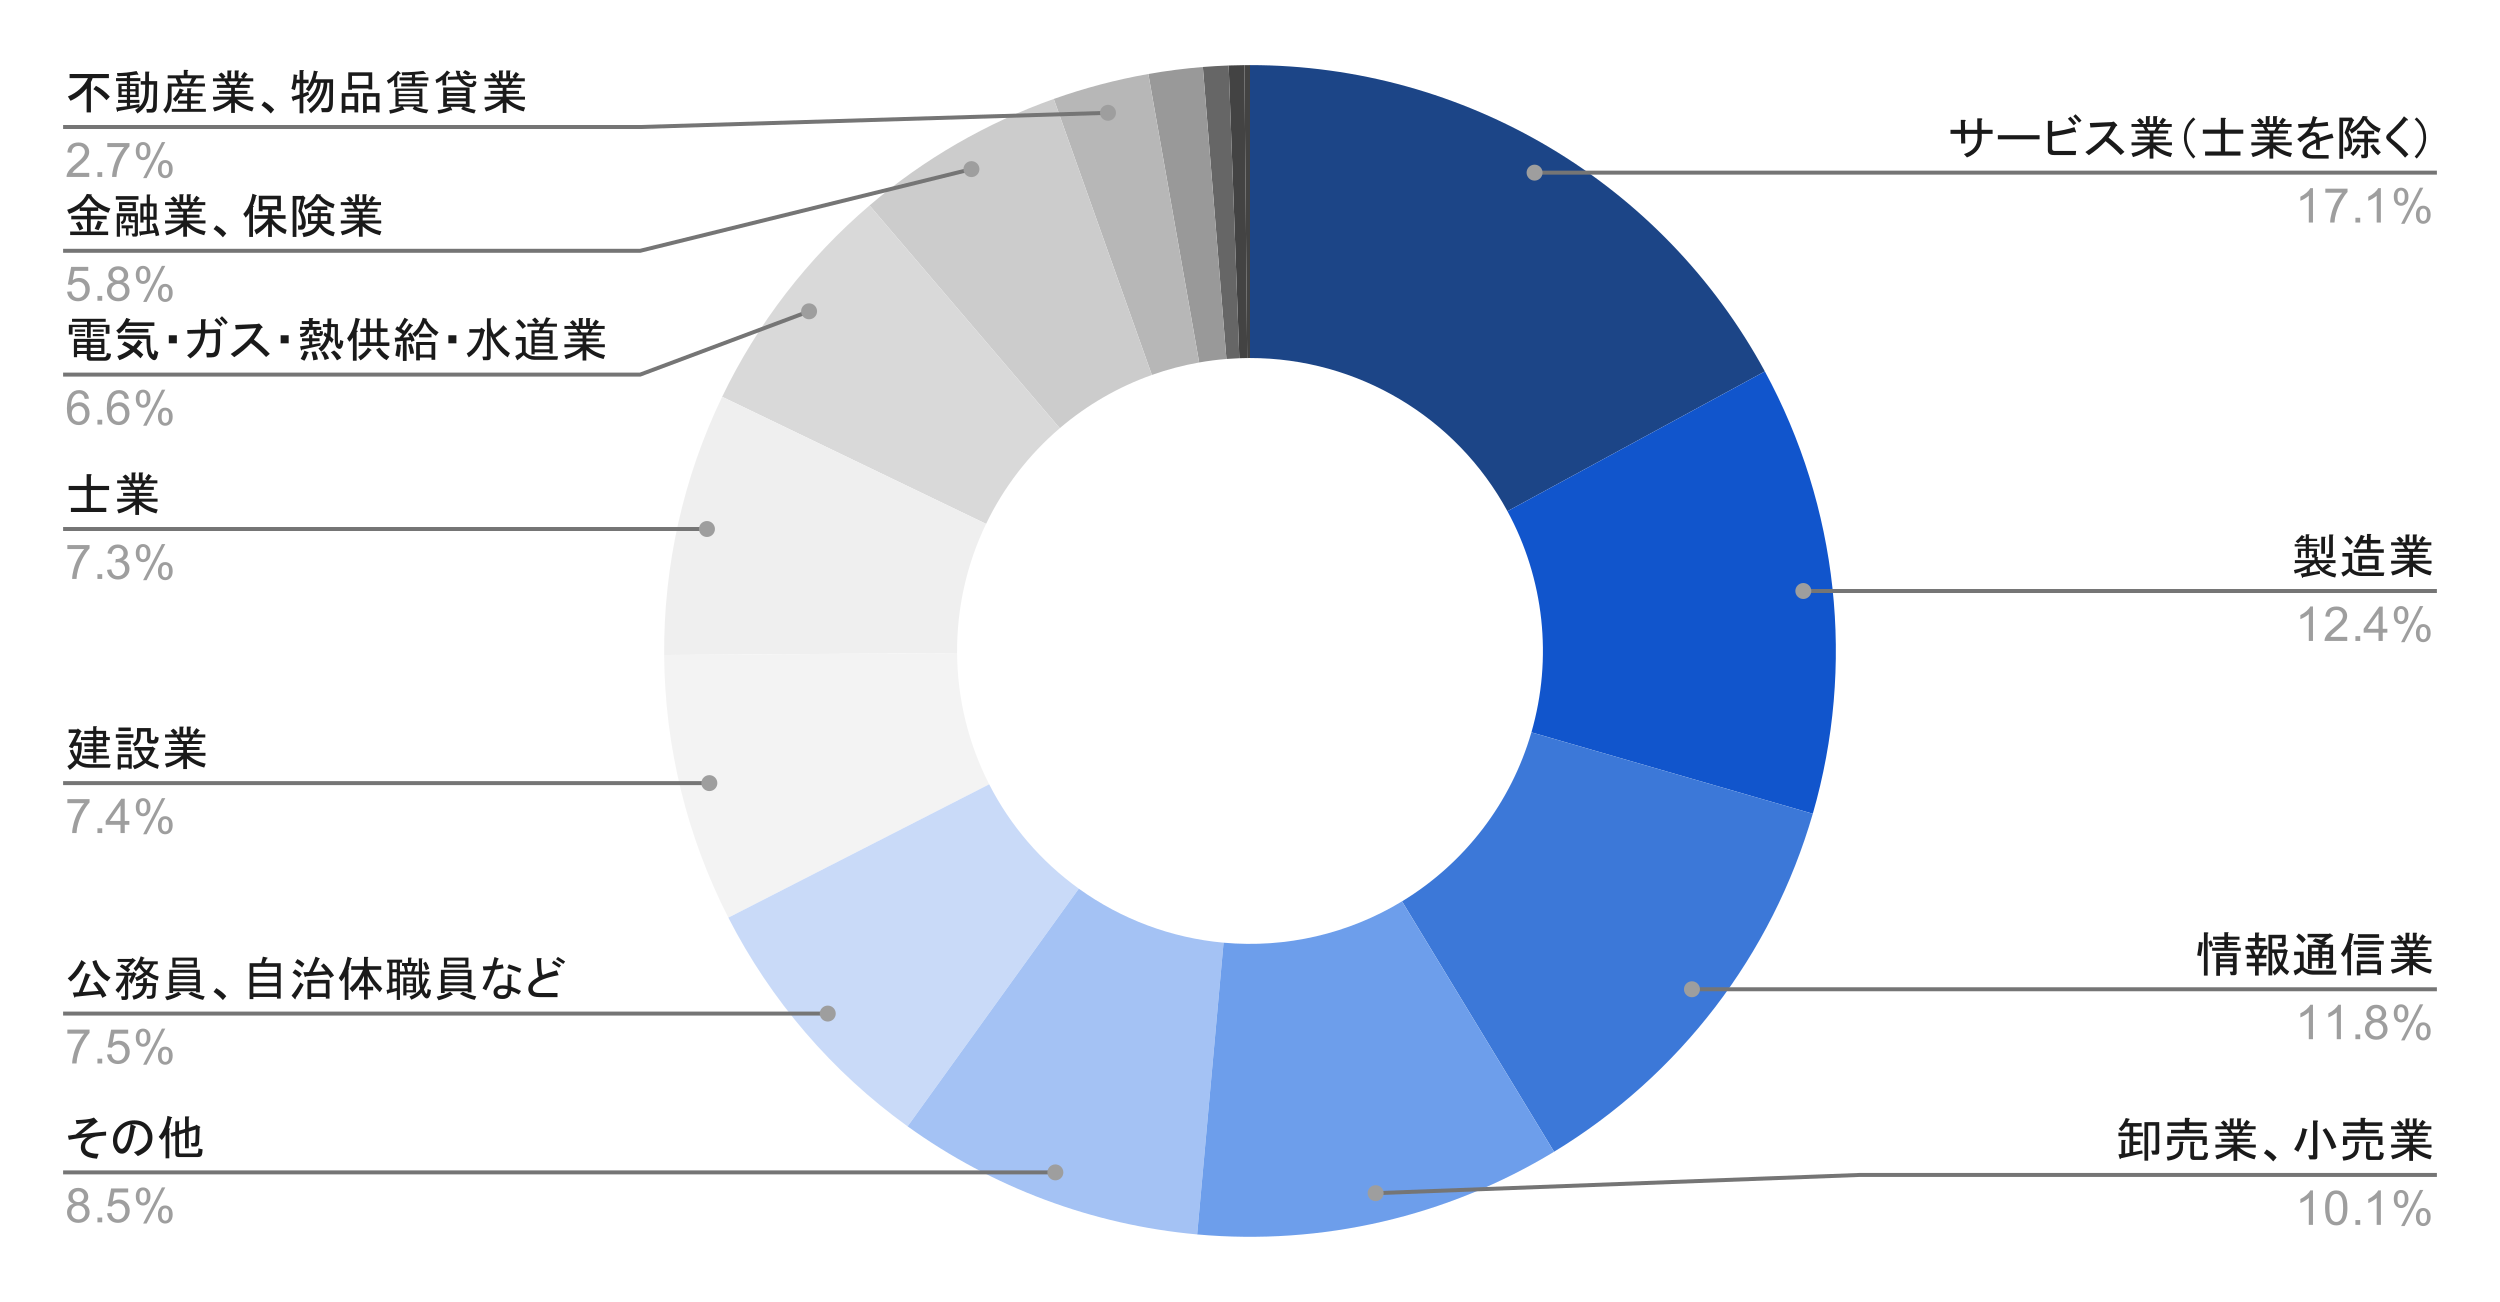 <svg version="1.1" viewBox="0.0 0.0 626.0 326.0" fill="none" stroke="none" stroke-linecap="square" stroke-miterlimit="10" width="626" height="326" xmlns:xlink="http://www.w3.org/1999/xlink" xmlns="http://www.w3.org/2000/svg"><path fill="#ffffff" d="M0 0L626.0 0L626.0 326.0L0 326.0L0 0Z" fill-rule="nonzero"/><path fill="#1c4587" d="M313.0 16.3C366.786 16.3 416.259 45.734 441.923 93.002L377.461 128.001C364.629 104.367 339.893 89.65 313.0 89.65Z" fill-rule="nonzero"/><path fill="#1155cc" d="M441.923 93.002C460.332 126.907 464.643 166.7 453.923 203.762L383.462 183.381C388.822 164.85 386.666 144.954 377.461 128.001Z" fill-rule="nonzero"/><path fill="#3c78d8" d="M453.923 203.762C443.702 239.098 420.58 269.304 389.138 288.395L351.069 225.698C366.79 216.152 378.351 201.049 383.462 183.381Z" fill-rule="nonzero"/><path fill="#434343" d="M311.595 16.307C312.063 16.302 312.532 16.3 313.0 16.3L313.0 89.65C312.766 89.65 312.532 89.651 312.297 89.653Z" fill-rule="nonzero"/><path fill="#434343" d="M307.659 16.397C308.97 16.349 310.283 16.319 311.595 16.307L312.297 89.653C311.641 89.66 310.985 89.675 310.329 89.699Z" fill-rule="nonzero"/><path fill="#666666" d="M301.198 16.775C303.349 16.602 305.503 16.476 307.659 16.397L310.329 89.699C309.251 89.738 308.174 89.801 307.099 89.888Z" fill-rule="nonzero"/><path fill="#999999" d="M287.543 18.526C292.065 17.729 296.622 17.145 301.198 16.775L307.099 89.888C304.811 90.072 302.532 90.364 300.272 90.763Z" fill-rule="nonzero"/><path fill="#b7b7b7" d="M263.862 24.774C271.568 22.035 279.489 19.945 287.543 18.526L300.272 90.763C296.244 91.472 292.284 92.518 288.431 93.887Z" fill-rule="nonzero"/><path fill="#cccccc" d="M217.732 51.443C231.352 39.812 246.986 30.773 263.862 24.774L288.431 93.887C279.993 96.887 272.176 101.406 265.366 107.221Z" fill-rule="nonzero"/><path fill="#d9d9d9" d="M180.824 99.357C189.665 80.995 202.235 64.677 217.732 51.443L265.366 107.221C257.618 113.839 251.333 121.998 246.912 131.179Z" fill-rule="nonzero"/><path fill="#efefef" d="M166.304 164.015C166.149 141.637 171.116 119.52 180.824 99.357L246.912 131.179C242.058 141.26 239.574 152.318 239.652 163.507Z" fill-rule="nonzero"/><path fill="#f3f3f3" d="M182.378 229.774C171.967 209.408 166.462 186.888 166.304 164.015L239.652 163.507C239.731 174.944 242.483 186.204 247.689 196.387Z" fill-rule="nonzero"/><path fill="#c9daf8" d="M227.261 282.037C208.364 268.426 192.979 250.511 182.378 229.774L247.689 196.387C252.989 206.755 260.682 215.713 270.131 222.518Z" fill-rule="nonzero"/><path fill="#a4c2f4" d="M299.77 309.102C273.613 306.734 248.572 297.387 227.261 282.037L270.131 222.518C280.786 230.193 293.307 234.867 306.385 236.051Z" fill-rule="nonzero"/><path fill="#6d9eeb" d="M389.138 288.395C362.328 304.674 331.007 311.931 299.77 309.102L306.385 236.051C322.003 237.465 337.664 233.837 351.069 225.698Z" fill-rule="nonzero"/><path fill="#1a1a1a" d="M26.659 25.097Q25.113 23.363 23.378 22.331L24.034 21.488Q25.863 22.425 27.503 24.206L26.659 25.097ZM17.425 18.534L27.269 18.534L27.269 19.566L23.191 19.566Q23.05 20.034 22.769 20.55L22.769 28.144L21.691 28.144L21.691 22.144Q20.097 24.159 17.659 25.238L17.003 24.159Q20.472 22.706 22.019 19.566L17.425 19.566L17.425 18.534ZM33.831 27.534Q34.3 27.3 34.816 26.831L29.566 27.816Q29.519 28.144 29.331 27.956L29.05 26.925L31.769 26.597L31.769 25.753L29.566 25.753L29.566 25.003L31.769 25.003L31.769 24.3L30.691 24.3L29.659 24.3L29.659 20.972L31.769 20.972L31.769 20.316L29.05 20.316L29.05 19.566L31.769 19.566L31.769 19.003Q30.597 19.05 29.425 19.097L29.284 18.3Q31.581 18.3 34.206 17.784L34.628 18.581Q34.769 18.863 34.347 18.675Q33.362 18.816 32.566 18.909L32.566 19.566L35.144 19.566L35.144 20.316L32.566 20.316L32.566 20.972L34.722 20.972L34.722 24.3L32.566 24.3L32.566 25.003L34.909 25.003L34.909 25.753L32.566 25.753L32.566 26.456L34.909 26.081L34.909 26.738Q36.269 25.519 36.316 23.034L36.362 21.206L35.237 21.206L35.237 20.316L36.362 20.316L36.362 17.925L37.253 17.925Q37.628 17.972 37.3 18.206L37.3 20.316L39.362 20.316L39.269 26.503Q39.222 28.191 38.05 28.191L36.784 28.191L36.644 27.3L37.722 27.3Q38.284 27.3 38.331 26.316L38.472 21.206L37.3 21.206L37.253 23.409Q37.206 26.644 34.394 28.425L33.831 27.534ZM32.566 22.894L32.566 23.738L33.925 23.738L33.925 22.894L32.566 22.894ZM32.566 21.534L32.566 22.331L33.925 22.331L33.925 21.534L32.566 21.534ZM30.456 22.894L30.456 23.738L31.769 23.738L31.769 22.894L30.456 22.894ZM30.456 21.534L30.456 22.331L31.769 22.331L31.769 21.534L30.456 21.534ZM44.003 19.613L41.987 19.613L41.987 18.863L46.019 18.863L46.019 17.503L46.909 17.503Q47.378 17.597 46.956 17.784L46.956 18.863L51.034 18.863L51.034 19.613L49.159 19.613L48.362 20.925L51.316 20.925L51.316 21.675L42.972 21.675L42.972 24.722Q42.972 26.925 41.566 28.378L40.862 27.488Q42.034 26.55 42.034 24.113L42.034 20.925L44.566 20.925L44.003 19.613ZM45.597 20.925L47.425 20.925L48.034 19.613L45.081 19.613L45.597 20.925ZM43.019 28.003L43.019 27.253L46.862 27.253L46.862 25.941L44.566 25.941L44.566 25.191L46.862 25.191L46.862 24.113L45.081 24.113Q44.612 24.863 43.956 25.519L43.3 24.769Q44.331 23.925 44.987 22.144L45.878 22.472Q46.253 22.613 45.737 22.8L45.456 23.363L46.862 23.363L46.862 22.097L47.753 22.097Q48.175 22.191 47.8 22.378L47.8 23.363L50.706 23.363L50.706 24.113L47.8 24.113L47.8 25.191L50.097 25.191L50.097 25.941L47.8 25.941L47.8 27.253L51.55 27.253L51.55 28.003L43.019 28.003ZM53.331 26.972Q55.956 26.363 57.456 24.956L53.331 24.956L53.331 24.206L57.878 24.206L57.878 23.503L54.831 23.503L54.831 22.753L57.878 22.753L57.878 22.003L54.316 22.003L54.316 21.253L56.753 21.253L56.237 20.363L53.331 20.363L53.331 19.613L55.534 19.613Q55.206 19.144 54.691 18.722L55.394 18.159Q55.956 18.488 56.472 19.191L55.956 19.613L56.941 19.613L56.941 17.644L57.831 17.644Q58.206 17.691 57.878 17.925L57.878 19.613L58.769 19.613L58.769 17.644L59.659 17.644Q60.034 17.691 59.706 17.925L59.706 19.613L60.831 19.613L60.316 19.238Q60.784 18.581 61.159 18.019L61.862 18.488Q62.191 18.675 61.816 18.722Q61.581 19.144 61.159 19.613L63.409 19.613L63.409 20.363L60.456 20.363L59.941 21.253L62.519 21.253L62.519 22.003L58.816 22.003L58.816 22.753L61.956 22.753L61.956 23.503L58.816 23.503L58.816 24.206L63.456 24.206L63.456 24.956L59.378 24.956Q61.019 26.409 63.503 26.925L63.128 27.909Q60.55 27.253 58.816 25.659L58.816 28.284L57.878 28.284L57.878 25.753Q56.237 27.206 53.706 27.909L53.331 26.972ZM57.644 21.253L59.097 21.253L59.566 20.363L57.128 20.363L57.644 21.253ZM67.816 28.425Q66.691 27.159 65.472 26.363L66.175 25.425Q67.675 26.316 68.659 27.441L67.816 28.425ZM74.269 19.941L75.019 19.941L75.019 17.55L75.909 17.55Q76.284 17.597 75.956 17.831L75.956 19.941L77.269 19.941L77.269 20.831L75.956 20.831L75.956 23.409L77.175 22.941L77.409 23.738L75.956 24.347L75.956 28.378L75.019 28.378L75.019 24.675L73.566 25.144Q73.519 25.472 73.331 25.284L73.003 24.253L75.019 23.691L75.019 20.831L74.222 20.831Q74.128 21.722 73.847 22.566L72.956 22.238Q73.519 20.597 73.519 18.628L74.456 18.769Q74.597 18.909 74.362 19.05L74.269 19.941ZM83.409 19.847L83.362 25.613Q83.362 28.097 81.956 28.097L80.597 28.097L80.409 27.066L81.581 27.066Q82.425 27.159 82.425 25.613L82.472 20.738L81.956 20.738Q82.003 24.863 77.878 28.331L77.269 27.488Q80.737 24.909 81.066 20.738L80.316 20.738Q80.128 23.597 77.456 25.8L76.8 25.003Q79.144 23.175 79.425 20.738L78.675 20.738Q78.159 22.003 77.362 22.894L76.566 22.331Q78.206 20.316 78.581 17.691L79.566 17.878Q79.753 18.066 79.425 18.113Q79.284 18.909 79.003 19.847L83.409 19.847ZM92.269 22.144L88.144 22.144L88.144 22.472L87.206 22.472L87.206 18.113L93.206 18.113L93.206 22.378L92.269 22.378L92.269 22.144ZM88.144 21.253L92.269 21.253L92.269 19.003L88.144 19.003L88.144 21.253ZM94.097 27.441L91.847 27.441L91.847 28.284L90.909 28.284L90.909 23.316L95.034 23.316L95.034 28.144L94.097 28.144L94.097 27.441ZM91.847 24.206L91.847 26.55L94.097 26.55L94.097 24.206L91.847 24.206ZM86.503 24.206L86.503 26.55L88.753 26.55L88.753 24.206L86.503 24.206ZM88.753 27.441L86.503 27.441L86.503 28.284L85.566 28.284L85.566 23.316L89.691 23.316L89.691 28.144L88.753 28.144L88.753 27.441ZM97.472 27.581Q99.019 27.347 100.425 26.691L99.019 26.691L99.019 22.191L105.769 22.191L105.769 26.691L104.081 26.691Q105.159 27.206 107.269 27.488L106.8 28.378Q104.55 28.05 103.331 27.253L103.706 26.691L100.847 26.691L101.222 27.347Q101.269 27.628 100.987 27.488Q99.253 28.191 97.659 28.472L97.472 27.581ZM99.487 19.191L99.487 21.816L98.691 21.816L98.691 19.988Q97.894 20.691 97.284 20.972L96.862 20.175Q98.503 19.238 99.628 17.691L100.284 18.3Q100.472 18.534 100.097 18.488L99.487 19.191ZM107.269 19.378L107.269 20.128L103.941 20.128L103.941 20.878L106.941 20.878L106.941 21.628L100.472 21.628L100.472 20.878L103.144 20.878L103.144 20.128L100.05 20.128L100.05 19.378L103.144 19.378L103.144 18.769Q101.925 18.863 100.706 18.863L100.566 18.113Q103.987 18.066 106.003 17.738L106.612 18.394Q106.706 18.628 106.284 18.488Q105.487 18.581 103.941 18.675L103.941 19.378L107.269 19.378ZM104.972 23.503L104.972 22.753L99.816 22.753L99.816 23.503L104.972 23.503ZM99.816 24.066L99.816 24.816L104.972 24.816L104.972 24.066L99.816 24.066ZM99.816 25.378L99.816 26.128L104.972 26.128L104.972 25.378L99.816 25.378ZM112.894 27.581Q111.628 28.191 109.8 28.472L109.566 27.581Q111.394 27.347 112.612 26.738L110.972 26.738L110.972 21.909L117.581 21.909L117.581 26.738L116.222 26.738Q117.347 27.206 119.128 27.534L118.753 28.425Q116.691 27.909 115.472 27.3L115.894 26.738L112.847 26.738L113.175 27.394Q113.362 27.769 112.894 27.581ZM115.097 18.019Q115.144 18.488 115.425 19.097L119.175 18.956L119.175 19.706L115.847 19.847Q116.925 21.019 117.909 21.019Q118.472 21.019 118.519 20.175L119.316 20.503Q119.175 21.816 118.097 21.816Q116.175 21.816 114.862 19.894L112.144 19.988L112.144 19.238L114.534 19.144Q114.3 18.534 114.112 17.691L114.956 17.738Q115.472 17.784 115.097 18.019ZM111.909 22.659L111.909 23.269L116.644 23.269L116.644 22.659L111.909 22.659ZM111.909 25.988L116.644 25.988L116.644 25.378L111.909 25.378L111.909 25.988ZM110.784 21.394L110.784 19.988Q110.034 20.55 109.284 20.831L109.05 19.988Q111.066 19.003 111.909 17.644L112.612 18.113Q112.894 18.3 112.472 18.347Q112.191 18.722 111.722 19.191L111.722 21.394L110.784 21.394ZM116.456 17.55Q117.159 17.831 117.769 18.3L117.206 19.003Q116.737 18.628 115.894 18.206L116.456 17.55ZM111.909 24.019L111.909 24.628L116.644 24.628L116.644 24.019L111.909 24.019ZM121.331 26.972Q123.956 26.363 125.456 24.956L121.331 24.956L121.331 24.206L125.878 24.206L125.878 23.503L122.831 23.503L122.831 22.753L125.878 22.753L125.878 22.003L122.316 22.003L122.316 21.253L124.753 21.253L124.237 20.363L121.331 20.363L121.331 19.613L123.534 19.613Q123.206 19.144 122.691 18.722L123.394 18.159Q123.956 18.488 124.472 19.191L123.956 19.613L124.941 19.613L124.941 17.644L125.831 17.644Q126.206 17.691 125.878 17.925L125.878 19.613L126.769 19.613L126.769 17.644L127.659 17.644Q128.034 17.691 127.706 17.925L127.706 19.613L128.831 19.613L128.316 19.238Q128.784 18.581 129.159 18.019L129.863 18.488Q130.191 18.675 129.816 18.722Q129.581 19.144 129.159 19.613L131.409 19.613L131.409 20.363L128.456 20.363L127.941 21.253L130.519 21.253L130.519 22.003L126.816 22.003L126.816 22.753L129.956 22.753L129.956 23.503L126.816 23.503L126.816 24.206L131.456 24.206L131.456 24.956L127.378 24.956Q129.019 26.409 131.503 26.925L131.128 27.909Q128.55 27.253 126.816 25.659L126.816 28.284L125.878 28.284L125.878 25.753Q124.237 27.206 121.706 27.909L121.331 26.972ZM125.644 21.253L127.097 21.253L127.566 20.363L125.128 20.363L125.644 21.253Z" fill-rule="nonzero"/><path fill="#9e9e9e" d="M22.347 43.284L22.347 44.3L16.659 44.3Q16.659 43.925 16.784 43.566Q17.003 42.987 17.472 42.425Q17.956 41.862 18.863 41.128Q20.269 39.972 20.753 39.3Q21.253 38.628 21.253 38.034Q21.253 37.409 20.8 36.987Q20.347 36.55 19.628 36.55Q18.863 36.55 18.409 37.003Q17.956 37.456 17.941 38.269L16.863 38.159Q16.972 36.941 17.691 36.316Q18.425 35.675 19.659 35.675Q20.894 35.675 21.613 36.362Q22.331 37.05 22.331 38.066Q22.331 38.581 22.113 39.081Q21.909 39.566 21.409 40.128Q20.925 40.675 19.8 41.628Q18.847 42.425 18.566 42.722Q18.3 43.003 18.128 43.284L22.347 43.284ZM24.394 44.3L24.394 43.097L25.597 43.097L25.597 44.3L24.394 44.3ZM26.863 36.831L26.863 35.816L32.425 35.816L32.425 36.644Q31.613 37.519 30.8 38.972Q30.003 40.409 29.566 41.941Q29.238 43.019 29.159 44.3L28.066 44.3Q28.081 43.284 28.456 41.847Q28.847 40.409 29.55 39.081Q30.269 37.753 31.081 36.831L26.863 36.831ZM34.003 37.769Q34.003 36.847 34.456 36.206Q34.925 35.566 35.8 35.566Q36.612 35.566 37.144 36.144Q37.675 36.722 37.675 37.831Q37.675 38.925 37.128 39.519Q36.597 40.097 35.816 40.097Q35.034 40.097 34.519 39.519Q34.003 38.941 34.003 37.769ZM35.831 36.284Q35.441 36.284 35.175 36.628Q34.925 36.972 34.925 37.878Q34.925 38.706 35.175 39.05Q35.441 39.378 35.831 39.378Q36.237 39.378 36.487 39.034Q36.753 38.691 36.753 37.8Q36.753 36.956 36.487 36.628Q36.222 36.284 35.831 36.284ZM35.831 44.612L40.534 35.566L41.394 35.566L36.706 44.612L35.831 44.612ZM39.55 42.284Q39.55 41.362 40.003 40.722Q40.472 40.081 41.362 40.081Q42.175 40.081 42.706 40.659Q43.237 41.222 43.237 42.347Q43.237 43.441 42.691 44.034Q42.159 44.612 41.362 44.612Q40.597 44.612 40.066 44.034Q39.55 43.456 39.55 42.284ZM41.394 40.8Q40.987 40.8 40.722 41.144Q40.472 41.487 40.472 42.394Q40.472 43.206 40.737 43.55Q41.003 43.894 41.394 43.894Q41.784 43.894 42.05 43.55Q42.316 43.206 42.316 42.3Q42.316 41.472 42.05 41.144Q41.784 40.8 41.394 40.8Z" fill-rule="nonzero"/><path stroke="#757575" stroke-width="1.0" stroke-linecap="butt" d="M16.3 31.8L160.3 31.8L277.443 28.247" fill-rule="nonzero"/><path fill="#9e9e9e" d="M279.443 28.247C279.443 27.143 278.548 26.247 277.443 26.247C276.339 26.247 275.443 27.143 275.443 28.247C275.443 29.352 276.339 30.247 277.443 30.247C278.548 30.247 279.443 29.352 279.443 28.247" fill-rule="nonzero"/><path fill="#1a1a1a" d="M24.456 51.925Q23.378 51.269 22.253 49.581Q21.269 51.175 20.238 51.925L24.456 51.925ZM21.784 57.972L21.784 54.925L17.847 54.925L17.847 54.034L21.784 54.034L21.784 52.816L19.956 52.816L19.956 52.159Q18.831 53.05 17.284 53.566L16.816 52.534Q20.425 51.362 21.738 48.55L22.909 48.691Q23.144 48.737 22.863 48.972Q24.456 51.222 27.644 52.206L27.128 53.284Q25.769 52.816 24.597 52.019L24.597 52.816L22.722 52.816L22.722 54.034L26.706 54.034L26.706 54.925L22.722 54.925L22.722 57.972L27.081 57.972L27.081 58.862L17.566 58.862L17.566 57.972L21.784 57.972ZM19.909 57.737Q19.441 56.659 18.972 55.909L19.909 55.441Q20.425 56.191 20.847 57.222L19.909 57.737ZM23.706 57.316Q24.128 56.472 24.503 55.253L25.394 55.534Q26.003 55.675 25.488 55.862Q25.159 56.753 24.691 57.644L23.706 57.316ZM37.534 50.941L39.222 50.941L39.222 55.019L37.534 55.019L37.534 57.737L38.612 57.644Q38.425 56.987 38.05 56.144L38.847 55.862Q39.597 57.175 39.878 58.909L38.987 59.144L38.8 58.3L35.284 58.862Q35.237 59.191 35.05 59.003L34.816 57.972L36.737 57.831L36.737 55.019L35.941 55.019L35.941 55.722L35.144 55.722L35.144 50.941L36.737 50.941L36.737 48.691L37.487 48.691Q37.862 48.737 37.534 48.972L37.534 50.941ZM32.144 54.175L31.581 54.175L31.581 54.456Q31.581 55.769 30.503 56.191L30.222 55.581Q30.925 55.3 30.925 54.456L30.925 54.175L30.034 54.175L30.034 59.284L29.238 59.284L29.238 53.425L34.534 53.425L34.534 58.534Q34.534 59.237 34.019 59.237L33.222 59.237L32.941 58.487L33.55 58.487Q33.737 58.487 33.737 58.3L33.737 55.675L32.847 55.675Q32.144 55.675 32.144 54.972L32.144 54.175ZM29.003 49.112L34.675 49.112L34.675 50.003L29.003 50.003L29.003 49.112ZM35.941 51.691L35.941 54.269L36.737 54.269L36.737 51.691L35.941 51.691ZM37.534 51.691L37.534 54.269L38.425 54.269L38.425 51.691L37.534 51.691ZM30.456 57.175L30.456 56.425L33.269 56.425L33.269 57.175L32.191 57.175L32.191 58.956L31.534 58.956L31.534 57.175L30.456 57.175ZM32.8 54.784Q32.8 55.112 33.128 55.112L33.737 55.112L33.737 54.175L32.8 54.175L32.8 54.784ZM30.597 51.362L30.597 52.112L33.222 52.112L33.222 51.362L30.597 51.362ZM29.8 50.612L34.019 50.612L34.019 52.862L29.8 52.862L29.8 50.612ZM41.331 57.972Q43.956 57.362 45.456 55.956L41.331 55.956L41.331 55.206L45.878 55.206L45.878 54.503L42.831 54.503L42.831 53.753L45.878 53.753L45.878 53.003L42.316 53.003L42.316 52.253L44.753 52.253L44.237 51.362L41.331 51.362L41.331 50.612L43.534 50.612Q43.206 50.144 42.691 49.722L43.394 49.159Q43.956 49.487 44.472 50.191L43.956 50.612L44.941 50.612L44.941 48.644L45.831 48.644Q46.206 48.691 45.878 48.925L45.878 50.612L46.769 50.612L46.769 48.644L47.659 48.644Q48.034 48.691 47.706 48.925L47.706 50.612L48.831 50.612L48.316 50.237Q48.784 49.581 49.159 49.019L49.862 49.487Q50.191 49.675 49.816 49.722Q49.581 50.144 49.159 50.612L51.409 50.612L51.409 51.362L48.456 51.362L47.941 52.253L50.519 52.253L50.519 53.003L46.816 53.003L46.816 53.753L49.956 53.753L49.956 54.503L46.816 54.503L46.816 55.206L51.456 55.206L51.456 55.956L47.378 55.956Q49.019 57.409 51.503 57.925L51.128 58.909Q48.55 58.253 46.816 56.659L46.816 59.284L45.878 59.284L45.878 56.753Q44.237 58.206 41.706 58.909L41.331 57.972ZM45.644 52.253L47.097 52.253L47.566 51.362L45.128 51.362L45.644 52.253ZM55.816 59.425Q54.691 58.159 53.472 57.362L54.175 56.425Q55.675 57.316 56.659 58.441L55.816 59.425ZM67.144 56.097Q66.159 57.456 64.191 58.722L63.675 57.597Q65.691 56.706 67.097 54.784L63.722 54.784L63.722 53.894L67.144 53.894L67.144 52.487L65.737 52.487L65.737 52.909L64.8 52.909L64.8 49.019L70.331 49.019L70.331 52.862L69.394 52.862L69.394 52.487L68.081 52.487L68.081 53.894L71.503 53.894L71.503 54.784L68.175 54.784Q69.487 56.612 71.784 57.55L71.456 58.628Q69.487 57.878 68.081 56.05L68.081 59.331L67.144 59.331L67.144 56.097ZM64.097 49.112Q63.956 50.144 63.347 51.55L63.487 51.644Q63.675 51.831 63.347 51.878L63.347 59.331L62.409 59.331L62.409 53.378Q62.034 53.987 61.519 54.503L60.909 53.566Q62.597 51.925 63.206 48.503L64.237 48.878Q64.425 49.066 64.097 49.112ZM65.737 49.909L65.737 51.597L69.394 51.597L69.394 49.909L65.737 49.909ZM76.05 51.456Q78.206 50.659 79.191 48.597L80.316 48.691Q80.456 48.784 80.222 48.925Q81.441 50.378 83.784 51.128L83.456 52.159Q80.831 51.269 79.706 49.581Q78.816 51.362 76.472 52.441L76.05 51.456ZM75.581 55.628Q75.487 54.175 74.691 52.909L75.347 49.956L74.222 49.956L74.222 59.331L73.284 59.331L73.284 49.066L75.675 49.066L75.862 48.925L76.519 49.581L76.331 49.769L75.534 52.816Q76.519 54.269 76.566 55.628Q76.612 57.503 75.487 57.503L74.691 57.503L74.597 56.472L75.159 56.472Q75.628 56.472 75.581 55.628ZM80.034 56.8Q79.191 58.862 76.003 59.378L75.722 58.347Q78.769 57.878 79.378 56.05L77.128 56.05L77.128 53.378L79.519 53.378L79.519 52.581L78.019 52.581L78.019 51.691L81.956 51.691L81.956 52.581L80.316 52.581L80.316 53.378L82.753 53.378L82.753 56.05L80.503 56.05Q81.347 57.456 83.831 58.159L83.503 59.191Q81.206 58.628 80.034 56.8ZM80.316 55.3L81.956 55.3L81.956 54.128L80.316 54.128L80.316 55.3ZM77.925 55.3L79.519 55.3L79.519 54.128L77.925 54.128L77.925 55.3ZM85.331 57.972Q87.956 57.362 89.456 55.956L85.331 55.956L85.331 55.206L89.878 55.206L89.878 54.503L86.831 54.503L86.831 53.753L89.878 53.753L89.878 53.003L86.316 53.003L86.316 52.253L88.753 52.253L88.237 51.362L85.331 51.362L85.331 50.612L87.534 50.612Q87.206 50.144 86.691 49.722L87.394 49.159Q87.956 49.487 88.472 50.191L87.956 50.612L88.941 50.612L88.941 48.644L89.831 48.644Q90.206 48.691 89.878 48.925L89.878 50.612L90.769 50.612L90.769 48.644L91.659 48.644Q92.034 48.691 91.706 48.925L91.706 50.612L92.831 50.612L92.316 50.237Q92.784 49.581 93.159 49.019L93.862 49.487Q94.191 49.675 93.816 49.722Q93.581 50.144 93.159 50.612L95.409 50.612L95.409 51.362L92.456 51.362L91.941 52.253L94.519 52.253L94.519 53.003L90.816 53.003L90.816 53.753L93.956 53.753L93.956 54.503L90.816 54.503L90.816 55.206L95.456 55.206L95.456 55.956L91.378 55.956Q93.019 57.409 95.503 57.925L95.128 58.909Q92.55 58.253 90.816 56.659L90.816 59.284L89.878 59.284L89.878 56.753Q88.237 58.206 85.706 58.909L85.331 57.972ZM89.644 52.253L91.097 52.253L91.566 51.362L89.128 51.362L89.644 52.253Z" fill-rule="nonzero"/><path fill="#9e9e9e" d="M16.8 73.05L17.909 72.956Q18.034 73.769 18.472 74.175Q18.925 74.581 19.566 74.581Q20.316 74.581 20.847 74.003Q21.378 73.425 21.378 72.487Q21.378 71.581 20.863 71.066Q20.363 70.534 19.534 70.534Q19.034 70.534 18.613 70.769Q18.206 71.003 17.972 71.362L16.988 71.237L17.816 66.831L22.097 66.831L22.097 67.831L18.659 67.831L18.206 70.144Q18.972 69.597 19.816 69.597Q20.941 69.597 21.706 70.378Q22.488 71.159 22.488 72.394Q22.488 73.55 21.816 74.409Q20.988 75.441 19.566 75.441Q18.394 75.441 17.644 74.784Q16.909 74.128 16.8 73.05ZM24.394 75.3L24.394 74.097L25.597 74.097L25.597 75.3L24.394 75.3ZM28.425 70.644Q27.769 70.394 27.441 69.956Q27.128 69.503 27.128 68.894Q27.128 67.956 27.8 67.316Q28.488 66.675 29.597 66.675Q30.722 66.675 31.409 67.331Q32.097 67.987 32.097 68.925Q32.097 69.519 31.784 69.956Q31.472 70.394 30.831 70.644Q31.628 70.894 32.034 71.472Q32.441 72.05 32.441 72.847Q32.441 73.941 31.659 74.691Q30.894 75.441 29.613 75.441Q28.347 75.441 27.566 74.691Q26.784 73.941 26.784 72.816Q26.784 71.972 27.206 71.409Q27.644 70.847 28.425 70.644ZM28.206 68.847Q28.206 69.456 28.597 69.847Q29.003 70.237 29.628 70.237Q30.238 70.237 30.628 69.862Q31.019 69.472 31.019 68.909Q31.019 68.331 30.613 67.941Q30.206 67.534 29.613 67.534Q29.003 67.534 28.597 67.925Q28.206 68.316 28.206 68.847ZM27.878 72.816Q27.878 73.269 28.081 73.691Q28.3 74.112 28.722 74.347Q29.144 74.581 29.628 74.581Q30.378 74.581 30.863 74.097Q31.363 73.612 31.363 72.862Q31.363 72.097 30.863 71.597Q30.363 71.097 29.597 71.097Q28.847 71.097 28.363 71.597Q27.878 72.081 27.878 72.816ZM34.003 68.769Q34.003 67.847 34.456 67.206Q34.925 66.566 35.8 66.566Q36.612 66.566 37.144 67.144Q37.675 67.722 37.675 68.831Q37.675 69.925 37.128 70.519Q36.597 71.097 35.816 71.097Q35.034 71.097 34.519 70.519Q34.003 69.941 34.003 68.769ZM35.831 67.284Q35.441 67.284 35.175 67.628Q34.925 67.972 34.925 68.878Q34.925 69.706 35.175 70.05Q35.441 70.378 35.831 70.378Q36.237 70.378 36.487 70.034Q36.753 69.691 36.753 68.8Q36.753 67.956 36.487 67.628Q36.222 67.284 35.831 67.284ZM35.831 75.612L40.534 66.566L41.394 66.566L36.706 75.612L35.831 75.612ZM39.55 73.284Q39.55 72.362 40.003 71.722Q40.472 71.081 41.362 71.081Q42.175 71.081 42.706 71.659Q43.237 72.222 43.237 73.347Q43.237 74.441 42.691 75.034Q42.159 75.612 41.362 75.612Q40.597 75.612 40.066 75.034Q39.55 74.456 39.55 73.284ZM41.394 71.8Q40.987 71.8 40.722 72.144Q40.472 72.487 40.472 73.394Q40.472 74.206 40.737 74.55Q41.003 74.894 41.394 74.894Q41.784 74.894 42.05 74.55Q42.316 74.206 42.316 73.3Q42.316 72.472 42.05 72.144Q41.784 71.8 41.394 71.8Z" fill-rule="nonzero"/><path stroke="#757575" stroke-width="1.0" stroke-linecap="butt" d="M16.3 62.8L160.3 62.8L243.247 42.347" fill-rule="nonzero"/><path fill="#9e9e9e" d="M245.247 42.347C245.247 41.242 244.352 40.347 243.247 40.347C242.143 40.347 241.247 41.242 241.247 42.347C241.247 43.451 242.143 44.347 243.247 44.347C244.352 44.347 245.247 43.451 245.247 42.347" fill-rule="nonzero"/><path fill="#1a1a1a" d="M27.784 88.597Q27.738 90.331 26.238 90.331L22.581 90.331Q21.738 90.331 21.738 89.534L21.738 88.644L19.3 88.644L19.3 89.441L18.503 89.441L18.503 84.847L26.144 84.847L26.144 88.644L22.675 88.644L22.675 89.066Q22.675 89.441 23.003 89.441L26.097 89.441Q26.706 89.441 26.753 88.409L27.784 88.597ZM19.3 87.894L21.738 87.894L21.738 87.097L19.3 87.097L19.3 87.894ZM19.3 86.347L21.738 86.347L21.738 85.597L19.3 85.597L19.3 86.347ZM22.675 87.894L25.347 87.894L25.347 87.097L22.675 87.097L22.675 87.894ZM22.675 86.347L25.347 86.347L25.347 85.597L22.675 85.597L22.675 86.347ZM18.738 83.066L18.738 82.503L21.316 82.503L21.316 83.066L18.738 83.066ZM21.316 84.191L18.738 84.191L18.738 83.628L21.316 83.628L21.316 84.191ZM23.238 84.191L23.238 83.628L25.956 83.628L25.956 84.191L23.238 84.191ZM23.238 83.066L23.238 82.503L25.956 82.503L25.956 83.066L23.238 83.066ZM26.472 80.581L22.722 80.581L22.722 81.331L27.409 81.331L27.409 83.581L26.472 83.581L26.472 81.894L22.722 81.894L22.722 84.566L21.784 84.566L21.784 81.894L18.175 81.894L18.175 83.769L17.238 83.769L17.238 81.331L21.784 81.331L21.784 80.581L18.034 80.581L18.034 79.831L26.472 79.831L26.472 80.581ZM34.206 87.331Q35.003 87.941 35.894 88.784L35.191 89.722Q34.159 88.644 33.456 88.128Q31.816 89.534 29.894 90.191L29.378 89.159Q31.347 88.456 32.566 87.472Q31.769 86.862 30.55 86.3L31.206 85.503Q32.519 86.112 33.362 86.722Q34.066 86.019 34.675 85.034L35.566 85.691Q35.753 85.925 35.425 85.878Q34.956 86.581 34.206 87.331ZM36.691 84.847L29.519 84.847L29.519 83.956L37.628 83.956L37.628 85.925Q37.628 87.894 38.144 88.55Q38.472 88.972 38.566 88.456Q38.706 87.753 38.706 87.659L39.644 88.222Q39.316 89.534 39.362 89.441Q38.847 90.894 37.581 89.534Q36.691 88.597 36.691 85.737L36.691 84.847ZM31.347 82.362L37.159 82.362L37.159 83.253L31.347 83.253L31.347 82.362ZM32.144 80.722L38.659 80.722L38.659 81.612L31.675 81.612Q30.878 82.831 29.8 83.581L29.097 82.784Q30.831 81.519 31.628 79.597L32.566 79.925Q32.753 80.112 32.425 80.159L32.144 80.722ZM44.284 83.956L44.284 85.972L42.269 85.972L42.269 83.956L44.284 83.956ZM51.409 82.55L55.112 82.409L55.112 85.316Q55.112 87.612 54.691 88.55Q54.269 89.487 52.909 89.487L51.784 89.487L51.644 88.316Q52.347 88.409 52.862 88.409Q53.566 88.409 53.753 87.941Q54.034 87.191 54.034 85.316L54.034 83.394L51.362 83.487Q51.081 87.472 47.659 89.769L46.862 88.972Q50.097 86.816 50.284 83.487L46.956 83.581L46.862 82.644L50.331 82.55L50.331 79.925L51.316 79.925Q51.831 80.019 51.409 80.3L51.409 82.55ZM55.159 81.753Q54.362 80.816 53.706 80.206L54.269 79.644Q54.925 80.253 55.722 81.191L55.159 81.753ZM56.472 81.284Q55.628 80.3 55.019 79.737L55.581 79.175Q56.237 79.784 57.034 80.722L56.472 81.284ZM63.581 85.034Q65.597 86.581 67.566 88.597L66.628 89.394Q64.659 87.331 62.831 85.925Q61.003 87.894 58.659 89.441L57.769 88.644Q62.737 85.409 64.144 82.175L59.034 82.503L58.894 81.378L64.331 81.144L64.894 81.003L65.644 81.753Q65.972 82.081 65.456 82.175Q64.566 83.722 63.581 85.034ZM72.284 83.956L72.284 85.972L70.269 85.972L70.269 83.956L72.284 83.956ZM78.472 82.597L77.441 82.597Q77.3 84.191 75.284 84.425L75.097 83.628Q76.409 83.441 76.597 82.597L75.144 82.597L75.144 81.847L77.347 81.847L77.347 81.144L75.566 81.144L75.566 80.394L77.347 80.394L77.347 79.644L78.237 79.644Q78.612 79.691 78.284 79.925L78.284 80.394L80.019 80.394L80.019 81.144L78.284 81.144L78.284 81.847L80.441 81.847L80.441 82.597L79.269 82.597L79.269 83.112Q79.269 83.394 79.503 83.394L79.925 83.394Q80.159 83.394 80.066 82.878L80.862 82.972Q80.956 84.144 80.206 84.144L79.222 84.144Q78.472 84.144 78.472 83.347L78.472 82.597ZM83.816 81.894L82.925 81.894Q82.925 83.159 82.737 84.237L83.534 84.987L83.112 85.878L82.456 85.222Q81.894 86.862 80.441 88.081L79.737 87.237Q81.05 86.394 81.706 84.519L81.003 83.909L81.331 83.206L81.894 83.628Q81.987 83.019 81.987 81.894L80.862 81.894L80.862 81.144L81.987 81.144L81.987 79.737L82.878 79.737Q83.253 79.784 82.925 80.019L82.925 81.144L84.612 81.144L84.612 85.081Q84.612 85.878 84.753 86.066Q85.034 86.441 85.175 85.128L85.972 85.409Q85.737 88.034 84.425 87.144Q83.816 86.722 83.816 84.894L83.816 81.894ZM75.612 87.566Q75.566 87.894 75.378 87.706L75.144 86.722L77.394 86.394L77.394 85.456L75.612 85.456L75.612 84.706L77.394 84.706L77.394 83.769L78.144 83.769Q78.519 83.816 78.191 84.05L78.191 84.706L80.019 84.706L80.019 85.456L78.191 85.456L78.191 86.253L80.253 85.878L80.253 86.534L75.612 87.566ZM83.675 87.753Q84.8 88.55 85.456 89.628L84.378 90.237Q83.581 88.831 82.831 88.222L83.675 87.753ZM81.284 90.144Q81.05 89.066 80.394 88.269L81.237 87.941Q82.034 88.784 82.409 89.769L81.284 90.144ZM77.159 88.175Q77.487 88.409 77.066 88.503Q76.691 89.675 76.222 90.331L75.284 89.862Q75.847 88.972 76.222 87.8L77.159 88.175ZM78.987 87.987Q79.503 89.206 79.597 90.003L78.425 90.237Q78.425 89.534 78.003 88.128L78.987 87.987ZM88.362 84.519Q87.894 85.269 87.472 85.597L86.909 84.706Q88.55 82.737 89.019 79.597L90.05 79.831Q90.472 79.972 90.003 80.066Q89.675 81.425 89.253 82.737Q89.909 82.925 89.3 83.206L89.3 90.331L88.362 90.331L88.362 84.519ZM95.066 87.003Q96.003 88.503 97.503 89.3L96.8 90.191Q95.347 89.487 94.175 87.566L95.066 87.003ZM89.675 89.347Q91.456 88.269 92.112 87.003L92.909 87.519Q93.237 87.8 92.816 87.8Q91.644 89.347 90.284 90.237L89.675 89.347ZM95.253 79.737Q95.722 79.831 95.3 80.112L95.3 82.222L97.034 82.222L97.034 83.112L95.3 83.112L95.3 85.737L97.503 85.737L97.503 86.628L89.816 86.628L89.816 85.737L91.691 85.737L91.691 83.112L90.237 83.112L90.237 82.222L91.691 82.222L91.691 79.784L92.581 79.784Q93.05 79.878 92.628 80.159L92.628 82.222L94.362 82.222L94.362 79.737L95.253 79.737ZM94.362 83.112L92.628 83.112L92.628 85.737L94.362 85.737L94.362 83.112ZM102.8 83.253Q103.456 84.097 103.831 85.269L102.987 85.597L102.847 85.175L101.816 85.269L101.816 90.378L100.878 90.378L100.878 85.362L99.237 85.503Q99.191 85.831 99.003 85.644L98.816 84.566L100.034 84.519L100.737 83.628Q100.081 83.159 98.956 82.456L99.425 81.706L99.894 81.987Q100.737 80.675 101.3 79.55L102.097 79.972Q102.425 80.206 102.003 80.253Q101.347 81.284 100.55 82.362Q100.831 82.55 101.253 82.831Q101.909 81.987 102.472 80.956L103.316 81.425Q103.644 81.706 103.175 81.659Q102.191 83.112 100.972 84.519Q101.816 84.472 102.566 84.425Q102.425 84.097 102.097 83.628L102.8 83.253ZM103.222 83.628Q105.237 81.987 105.847 79.55L106.878 79.831Q107.066 80.019 106.737 80.066Q107.816 81.987 109.831 83.206L109.128 84.097Q107.3 82.831 106.362 80.909Q105.706 82.831 103.972 84.378L103.222 83.628ZM102.753 88.644Q102.566 87.425 102.144 86.253L102.987 86.066Q103.503 87.144 103.691 88.503L102.753 88.644ZM105.144 86.394L105.144 88.784L108.05 88.784L108.05 86.394L105.144 86.394ZM105.144 90.237L104.206 90.237L104.206 85.644L108.987 85.644L108.987 90.097L108.05 90.097L108.05 89.534L105.144 89.534L105.144 90.237ZM108.05 84.472L104.956 84.472L104.956 83.581L108.05 83.581L108.05 84.472ZM100.316 86.628Q100.362 87.612 99.987 89.394L99.003 89.019Q99.378 87.331 99.378 86.206L100.409 86.347Q100.55 86.487 100.316 86.628ZM114.284 83.956L114.284 85.972L112.269 85.972L112.269 83.956L114.284 83.956ZM127.128 89.487Q124.362 87.612 122.862 84.05L122.862 89.441Q122.862 90.191 122.112 90.191L120.987 90.191L120.8 89.3L121.737 89.3Q121.925 89.3 121.925 89.112L121.925 79.691L122.816 79.691Q123.191 79.737 122.862 79.972L122.862 81.331Q122.862 82.362 123.659 83.769Q124.737 83.019 126.05 81.425L126.894 82.269Q127.128 82.644 126.612 82.55Q125.487 83.581 124.081 84.566Q125.441 86.956 127.691 88.409L127.128 89.487ZM121.269 83.019Q120.519 87.472 117.378 89.487L116.862 88.503Q119.441 87.05 120.237 83.3L117.519 83.3L117.519 82.409L120.237 82.409L120.519 82.034L121.316 82.597Q121.644 82.784 121.269 83.019ZM133.784 90.097Q132.331 90.097 131.113 88.925Q130.128 89.862 129.519 90.237L129.003 89.159L130.691 88.222L130.691 85.269L129.144 85.269L129.144 84.378L131.628 84.378L131.628 88.222Q132.519 89.206 134.066 89.206L139.738 89.206L139.55 90.097L133.784 90.097ZM130.878 82.362Q130.269 81.472 129.284 80.534L130.034 79.925Q131.113 80.862 131.722 81.659L130.878 82.362ZM136.316 81.8L135.8 82.691L138.378 82.691L138.378 88.55L137.581 88.55L137.581 88.222L133.878 88.222L133.878 88.737L133.081 88.737L133.081 82.691L134.909 82.691L135.238 81.8L132.05 81.8L132.05 81.05L134.113 81.05Q133.831 80.675 133.222 80.066L133.972 79.503Q134.488 79.925 134.956 80.534L134.253 81.05L136.128 81.05L136.738 79.456L137.769 79.644Q137.956 79.831 137.628 79.878L136.925 81.05L139.456 81.05L139.456 81.8L136.316 81.8ZM137.581 86.581L133.878 86.581L133.878 87.472L137.581 87.472L137.581 86.581ZM137.581 85.034L133.878 85.034L133.878 85.831L137.581 85.831L137.581 85.034ZM137.581 83.441L133.878 83.441L133.878 84.284L137.581 84.284L137.581 83.441ZM141.331 88.972Q143.956 88.362 145.456 86.956L141.331 86.956L141.331 86.206L145.878 86.206L145.878 85.503L142.831 85.503L142.831 84.753L145.878 84.753L145.878 84.003L142.316 84.003L142.316 83.253L144.753 83.253L144.238 82.362L141.331 82.362L141.331 81.612L143.534 81.612Q143.206 81.144 142.691 80.722L143.394 80.159Q143.956 80.487 144.472 81.191L143.956 81.612L144.941 81.612L144.941 79.644L145.831 79.644Q146.206 79.691 145.878 79.925L145.878 81.612L146.769 81.612L146.769 79.644L147.659 79.644Q148.034 79.691 147.706 79.925L147.706 81.612L148.831 81.612L148.316 81.237Q148.784 80.581 149.159 80.019L149.863 80.487Q150.191 80.675 149.816 80.722Q149.581 81.144 149.159 81.612L151.409 81.612L151.409 82.362L148.456 82.362L147.941 83.253L150.519 83.253L150.519 84.003L146.816 84.003L146.816 84.753L149.956 84.753L149.956 85.503L146.816 85.503L146.816 86.206L151.456 86.206L151.456 86.956L147.378 86.956Q149.019 88.409 151.503 88.925L151.128 89.909Q148.55 89.253 146.816 87.659L146.816 90.284L145.878 90.284L145.878 87.753Q144.238 89.206 141.706 89.909L141.331 88.972ZM145.644 83.253L147.097 83.253L147.566 82.362L145.128 82.362L145.644 83.253Z" fill-rule="nonzero"/><path fill="#9e9e9e" d="M22.269 99.816L21.222 99.894Q21.081 99.269 20.831 98.987Q20.394 98.534 19.769 98.534Q19.269 98.534 18.878 98.816Q18.394 99.191 18.097 99.894Q17.816 100.581 17.8 101.862Q18.175 101.284 18.722 101.003Q19.284 100.722 19.894 100.722Q20.941 100.722 21.675 101.503Q22.425 102.284 22.425 103.503Q22.425 104.316 22.066 105.019Q21.722 105.706 21.113 106.081Q20.503 106.441 19.738 106.441Q18.409 106.441 17.581 105.472Q16.753 104.503 16.753 102.284Q16.753 99.784 17.675 98.659Q18.472 97.675 19.831 97.675Q20.847 97.675 21.488 98.253Q22.144 98.816 22.269 99.816ZM17.972 103.519Q17.972 104.066 18.191 104.566Q18.425 105.05 18.831 105.316Q19.253 105.581 19.722 105.581Q20.378 105.581 20.863 105.05Q21.347 104.503 21.347 103.581Q21.347 102.691 20.863 102.175Q20.394 101.659 19.675 101.659Q18.956 101.659 18.456 102.175Q17.972 102.691 17.972 103.519ZM24.394 106.3L24.394 105.097L25.597 105.097L25.597 106.3L24.394 106.3ZM32.269 99.816L31.222 99.894Q31.081 99.269 30.831 98.987Q30.394 98.534 29.769 98.534Q29.269 98.534 28.878 98.816Q28.394 99.191 28.097 99.894Q27.816 100.581 27.8 101.862Q28.175 101.284 28.722 101.003Q29.284 100.722 29.894 100.722Q30.941 100.722 31.675 101.503Q32.425 102.284 32.425 103.503Q32.425 104.316 32.066 105.019Q31.722 105.706 31.113 106.081Q30.503 106.441 29.738 106.441Q28.409 106.441 27.581 105.472Q26.753 104.503 26.753 102.284Q26.753 99.784 27.675 98.659Q28.472 97.675 29.831 97.675Q30.847 97.675 31.488 98.253Q32.144 98.816 32.269 99.816ZM27.972 103.519Q27.972 104.066 28.191 104.566Q28.425 105.05 28.831 105.316Q29.253 105.581 29.722 105.581Q30.378 105.581 30.863 105.05Q31.347 104.503 31.347 103.581Q31.347 102.691 30.863 102.175Q30.394 101.659 29.675 101.659Q28.956 101.659 28.456 102.175Q27.972 102.691 27.972 103.519ZM34.003 99.769Q34.003 98.847 34.456 98.206Q34.925 97.566 35.8 97.566Q36.612 97.566 37.144 98.144Q37.675 98.722 37.675 99.831Q37.675 100.925 37.128 101.519Q36.597 102.097 35.816 102.097Q35.034 102.097 34.519 101.519Q34.003 100.941 34.003 99.769ZM35.831 98.284Q35.441 98.284 35.175 98.628Q34.925 98.972 34.925 99.878Q34.925 100.706 35.175 101.05Q35.441 101.378 35.831 101.378Q36.237 101.378 36.487 101.034Q36.753 100.691 36.753 99.8Q36.753 98.956 36.487 98.628Q36.222 98.284 35.831 98.284ZM35.831 106.612L40.534 97.566L41.394 97.566L36.706 106.612L35.831 106.612ZM39.55 104.284Q39.55 103.362 40.003 102.722Q40.472 102.081 41.362 102.081Q42.175 102.081 42.706 102.659Q43.237 103.222 43.237 104.347Q43.237 105.441 42.691 106.034Q42.159 106.612 41.362 106.612Q40.597 106.612 40.066 106.034Q39.55 105.456 39.55 104.284ZM41.394 102.8Q40.987 102.8 40.722 103.144Q40.472 103.487 40.472 104.394Q40.472 105.206 40.737 105.55Q41.003 105.894 41.394 105.894Q41.784 105.894 42.05 105.55Q42.316 105.206 42.316 104.3Q42.316 103.472 42.05 103.144Q41.784 102.8 41.394 102.8Z" fill-rule="nonzero"/><path stroke="#757575" stroke-width="1.0" stroke-linecap="butt" d="M16.3 93.8L160.3 93.8L202.593 77.953" fill-rule="nonzero"/><path fill="#9e9e9e" d="M204.593 77.953C204.593 76.849 203.698 75.953 202.593 75.953C201.489 75.953 200.593 76.849 200.593 77.953C200.593 79.058 201.489 79.953 202.593 79.953C203.698 79.953 204.593 79.058 204.593 77.953" fill-rule="nonzero"/><path fill="#1a1a1a" d="M27.316 121.681L27.316 122.713L22.769 122.713L22.769 127.166L26.613 127.166L26.613 128.197L17.753 128.197L17.753 127.166L21.691 127.166L21.691 122.713L17.191 122.713L17.191 121.681L21.691 121.681L21.691 118.728L22.722 118.728Q23.191 118.822 22.769 119.103L22.769 121.681L27.316 121.681ZM29.331 127.634Q31.956 127.025 33.456 125.619L29.331 125.619L29.331 124.869L33.878 124.869L33.878 124.166L30.831 124.166L30.831 123.416L33.878 123.416L33.878 122.666L30.316 122.666L30.316 121.916L32.753 121.916L32.237 121.025L29.331 121.025L29.331 120.275L31.534 120.275Q31.206 119.806 30.691 119.384L31.394 118.822Q31.956 119.15 32.472 119.853L31.956 120.275L32.941 120.275L32.941 118.306L33.831 118.306Q34.206 118.353 33.878 118.588L33.878 120.275L34.769 120.275L34.769 118.306L35.659 118.306Q36.034 118.353 35.706 118.588L35.706 120.275L36.831 120.275L36.316 119.9Q36.784 119.244 37.159 118.681L37.862 119.15Q38.191 119.338 37.816 119.384Q37.581 119.806 37.159 120.275L39.409 120.275L39.409 121.025L36.456 121.025L35.941 121.916L38.519 121.916L38.519 122.666L34.816 122.666L34.816 123.416L37.956 123.416L37.956 124.166L34.816 124.166L34.816 124.869L39.456 124.869L39.456 125.619L35.378 125.619Q37.019 127.072 39.503 127.588L39.128 128.572Q36.55 127.916 34.816 126.322L34.816 128.947L33.878 128.947L33.878 126.416Q32.237 127.869 29.706 128.572L29.331 127.634ZM33.644 121.916L35.097 121.916L35.566 121.025L33.128 121.025L33.644 121.916Z" fill-rule="nonzero"/><path fill="#9e9e9e" d="M16.863 137.494L16.863 136.478L22.425 136.478L22.425 137.306Q21.613 138.181 20.8 139.634Q20.003 141.072 19.566 142.603Q19.238 143.681 19.159 144.963L18.066 144.963Q18.081 143.947 18.456 142.509Q18.847 141.072 19.55 139.744Q20.269 138.416 21.081 137.494L16.863 137.494ZM24.394 144.963L24.394 143.759L25.597 143.759L25.597 144.963L24.394 144.963ZM26.8 142.697L27.863 142.556Q28.034 143.447 28.472 143.853Q28.909 144.244 29.534 144.244Q30.284 144.244 30.8 143.728Q31.316 143.213 31.316 142.447Q31.316 141.728 30.831 141.259Q30.363 140.775 29.628 140.775Q29.331 140.775 28.878 140.9L29.003 139.963Q29.113 139.978 29.175 139.978Q29.847 139.978 30.378 139.634Q30.925 139.275 30.925 138.541Q30.925 137.963 30.534 137.588Q30.144 137.197 29.519 137.197Q28.909 137.197 28.488 137.588Q28.081 137.978 27.972 138.744L26.909 138.556Q27.097 137.509 27.784 136.931Q28.472 136.338 29.488 136.338Q30.191 136.338 30.784 136.65Q31.378 136.947 31.691 137.463Q32.003 137.978 32.003 138.572Q32.003 139.119 31.706 139.588Q31.409 140.041 30.831 140.306Q31.581 140.478 32.003 141.041Q32.425 141.588 32.425 142.431Q32.425 143.556 31.597 144.338Q30.784 145.119 29.534 145.119Q28.409 145.119 27.659 144.447Q26.909 143.759 26.8 142.697ZM34.003 138.431Q34.003 137.509 34.456 136.869Q34.925 136.228 35.8 136.228Q36.612 136.228 37.144 136.806Q37.675 137.384 37.675 138.494Q37.675 139.588 37.128 140.181Q36.597 140.759 35.816 140.759Q35.034 140.759 34.519 140.181Q34.003 139.603 34.003 138.431ZM35.831 136.947Q35.441 136.947 35.175 137.291Q34.925 137.634 34.925 138.541Q34.925 139.369 35.175 139.713Q35.441 140.041 35.831 140.041Q36.237 140.041 36.487 139.697Q36.753 139.353 36.753 138.463Q36.753 137.619 36.487 137.291Q36.222 136.947 35.831 136.947ZM35.831 145.275L40.534 136.228L41.394 136.228L36.706 145.275L35.831 145.275ZM39.55 142.947Q39.55 142.025 40.003 141.384Q40.472 140.744 41.362 140.744Q42.175 140.744 42.706 141.322Q43.237 141.884 43.237 143.009Q43.237 144.103 42.691 144.697Q42.159 145.275 41.362 145.275Q40.597 145.275 40.066 144.697Q39.55 144.119 39.55 142.947ZM41.394 141.463Q40.987 141.463 40.722 141.806Q40.472 142.15 40.472 143.056Q40.472 143.869 40.737 144.213Q41.003 144.556 41.394 144.556Q41.784 144.556 42.05 144.213Q42.316 143.869 42.316 142.963Q42.316 142.134 42.05 141.806Q41.784 141.463 41.394 141.463Z" fill-rule="nonzero"/><path stroke="#757575" stroke-width="1.0" stroke-linecap="butt" d="M16.3 132.463L160.3 132.463L177.022 132.463" fill-rule="nonzero"/><path fill="#9e9e9e" d="M179.022 132.463C179.022 131.358 178.126 130.463 177.022 130.463C175.917 130.463 175.022 131.358 175.022 132.463C175.022 133.567 175.917 134.463 177.022 134.463C178.126 134.463 179.022 133.567 179.022 132.463" fill-rule="nonzero"/><path fill="#1a1a1a" d="M27.738 191.358L27.456 192.249L22.3 192.249Q20.425 192.249 19.253 191.124Q18.363 192.249 17.472 192.765L16.863 191.827Q17.847 191.312 18.644 190.374Q17.753 188.874 17.472 187.89L18.269 187.702Q18.503 188.452 19.113 189.483Q19.534 188.312 19.534 187.187L19.534 186.765L18.55 186.765L18.128 187.374L17.238 186.999Q18.269 185.265 19.113 183.53L17.191 183.53L17.191 182.64L19.3 182.64L19.488 182.405L20.425 183.108Q20.519 183.202 20.238 183.296L18.972 185.874L20.472 185.874L20.472 186.577Q20.472 188.874 19.722 190.374Q20.659 191.358 22.675 191.358L27.738 191.358ZM23.331 184.562L23.331 183.765L21.128 183.765L21.128 183.015L23.331 183.015L23.331 181.843L24.081 181.843Q24.456 181.89 24.128 182.124L24.128 183.015L26.566 183.015L26.566 184.562L27.503 184.562L27.503 185.312L26.566 185.312L26.566 186.905L24.128 186.905L24.128 187.562L26.706 187.562L26.706 188.312L24.128 188.312L24.128 189.202L27.269 189.202L27.269 189.952L24.128 189.952L24.128 190.983L23.331 190.983L23.331 189.952L20.566 189.952L20.566 189.202L23.331 189.202L23.331 188.312L21.175 188.312L21.175 187.562L23.331 187.562L23.331 186.905L21.128 186.905L21.128 186.155L23.331 186.155L23.331 185.312L20.284 185.312L20.284 184.562L23.331 184.562ZM25.769 185.312L24.128 185.312L24.128 186.155L25.769 186.155L25.769 185.312ZM25.769 183.765L24.128 183.765L24.128 184.562L25.769 184.562L25.769 183.765ZM33.691 187.937L33.691 187.046L38.003 187.046L38.144 186.905L38.847 187.421Q39.081 187.655 38.753 187.608Q38.05 189.296 37.066 190.421Q37.722 190.937 39.784 191.546L39.503 192.53Q37.441 191.827 36.409 191.077Q35.097 192.108 33.691 192.624L33.222 191.733Q34.628 191.358 35.753 190.468Q35.05 189.577 34.441 187.937L33.691 187.937ZM34.3 182.312L37.769 182.312L37.769 184.937Q37.769 185.312 38.097 185.312L38.425 185.312Q38.8 185.312 38.8 184.421L39.737 184.655Q39.691 186.202 38.659 186.202L37.675 186.202Q36.831 186.202 36.831 185.405L36.831 183.202L35.237 183.202L35.237 184.327Q35.237 186.062 33.691 186.905L33.175 186.155Q34.3 185.733 34.3 184.233L34.3 182.312ZM32.987 192.483L32.191 192.483L32.191 192.202L30.269 192.202L30.269 192.671L29.472 192.671L29.472 188.874L32.987 188.874L32.987 192.483ZM33.409 183.858L33.409 184.749L29.003 184.749L29.003 183.858L33.409 183.858ZM32.753 182.171L32.753 183.062L29.659 183.062L29.659 182.171L32.753 182.171ZM32.753 185.499L32.753 186.39L29.659 186.39L29.659 185.499L32.753 185.499ZM32.753 187.14L32.753 188.03L29.659 188.03L29.659 187.14L32.753 187.14ZM32.191 189.624L30.269 189.624L30.269 191.452L32.191 191.452L32.191 189.624ZM36.409 189.905Q37.206 188.968 37.628 187.937L35.331 187.937Q35.706 189.062 36.409 189.905ZM41.331 191.265Q43.956 190.655 45.456 189.249L41.331 189.249L41.331 188.499L45.878 188.499L45.878 187.796L42.831 187.796L42.831 187.046L45.878 187.046L45.878 186.296L42.316 186.296L42.316 185.546L44.753 185.546L44.237 184.655L41.331 184.655L41.331 183.905L43.534 183.905Q43.206 183.437 42.691 183.015L43.394 182.452Q43.956 182.78 44.472 183.483L43.956 183.905L44.941 183.905L44.941 181.937L45.831 181.937Q46.206 181.983 45.878 182.218L45.878 183.905L46.769 183.905L46.769 181.937L47.659 181.937Q48.034 181.983 47.706 182.218L47.706 183.905L48.831 183.905L48.316 183.53Q48.784 182.874 49.159 182.312L49.862 182.78Q50.191 182.968 49.816 183.015Q49.581 183.437 49.159 183.905L51.409 183.905L51.409 184.655L48.456 184.655L47.941 185.546L50.519 185.546L50.519 186.296L46.816 186.296L46.816 187.046L49.956 187.046L49.956 187.796L46.816 187.796L46.816 188.499L51.456 188.499L51.456 189.249L47.378 189.249Q49.019 190.702 51.503 191.218L51.128 192.202Q48.55 191.546 46.816 189.952L46.816 192.577L45.878 192.577L45.878 190.046Q44.237 191.499 41.706 192.202L41.331 191.265ZM45.644 185.546L47.097 185.546L47.566 184.655L45.128 184.655L45.644 185.546Z" fill-rule="nonzero"/><path fill="#9e9e9e" d="M16.863 201.124L16.863 200.108L22.425 200.108L22.425 200.937Q21.613 201.812 20.8 203.265Q20.003 204.702 19.566 206.233Q19.238 207.312 19.159 208.593L18.066 208.593Q18.081 207.577 18.456 206.14Q18.847 204.702 19.55 203.374Q20.269 202.046 21.081 201.124L16.863 201.124ZM24.394 208.593L24.394 207.39L25.597 207.39L25.597 208.593L24.394 208.593ZM30.175 208.593L30.175 206.53L26.456 206.53L26.456 205.562L30.378 199.999L31.238 199.999L31.238 205.562L32.394 205.562L32.394 206.53L31.238 206.53L31.238 208.593L30.175 208.593ZM30.175 205.562L30.175 201.702L27.488 205.562L30.175 205.562ZM34.003 202.062Q34.003 201.14 34.456 200.499Q34.925 199.858 35.8 199.858Q36.612 199.858 37.144 200.437Q37.675 201.015 37.675 202.124Q37.675 203.218 37.128 203.812Q36.597 204.39 35.816 204.39Q35.034 204.39 34.519 203.812Q34.003 203.233 34.003 202.062ZM35.831 200.577Q35.441 200.577 35.175 200.921Q34.925 201.265 34.925 202.171Q34.925 202.999 35.175 203.343Q35.441 203.671 35.831 203.671Q36.237 203.671 36.487 203.327Q36.753 202.983 36.753 202.093Q36.753 201.249 36.487 200.921Q36.222 200.577 35.831 200.577ZM35.831 208.905L40.534 199.858L41.394 199.858L36.706 208.905L35.831 208.905ZM39.55 206.577Q39.55 205.655 40.003 205.015Q40.472 204.374 41.362 204.374Q42.175 204.374 42.706 204.952Q43.237 205.515 43.237 206.64Q43.237 207.733 42.691 208.327Q42.159 208.905 41.362 208.905Q40.597 208.905 40.066 208.327Q39.55 207.749 39.55 206.577ZM41.394 205.093Q40.987 205.093 40.722 205.437Q40.472 205.78 40.472 206.687Q40.472 207.499 40.737 207.843Q41.003 208.187 41.394 208.187Q41.784 208.187 42.05 207.843Q42.316 207.499 42.316 206.593Q42.316 205.765 42.05 205.437Q41.784 205.093 41.394 205.093Z" fill-rule="nonzero"/><path stroke="#757575" stroke-width="1.0" stroke-linecap="butt" d="M16.3 196.093L160.3 196.093L177.621 196.093" fill-rule="nonzero"/><path fill="#9e9e9e" d="M179.621 196.093C179.621 194.988 178.726 194.093 177.621 194.093C176.516 194.093 175.621 194.988 175.621 196.093C175.621 197.197 176.516 198.093 177.621 198.093C178.726 198.093 179.621 197.197 179.621 196.093" fill-rule="nonzero"/><path fill="#1a1a1a" d="M18.878 249.58Q18.738 250.049 18.597 249.674L18.222 248.549L19.722 248.455Q20.753 246.018 21.456 243.674L22.581 244.049Q22.956 244.189 22.441 244.33Q21.597 246.393 20.706 248.408L24.691 248.127Q24.222 247.33 23.331 246.205L24.269 245.783Q25.534 247.143 26.659 249.299L25.628 249.861Q25.488 249.486 25.159 248.924L18.878 249.58ZM24.128 240.393Q25.066 243.486 27.691 244.752L26.894 245.736Q23.894 243.955 23.144 240.721L24.128 240.393ZM16.956 244.986Q19.113 243.252 20.378 240.393L21.409 241.096Q21.644 241.33 21.175 241.377Q19.909 243.955 17.753 245.783L16.956 244.986ZM33.128 249.346Q35.519 248.971 35.8 246.908L34.066 246.908L34.066 246.158L35.847 246.158L35.847 244.939L36.737 244.939Q37.112 244.986 36.784 245.221L36.784 246.158L39.081 246.158L38.941 248.924Q38.894 250.096 37.816 250.096L36.878 250.096L36.691 249.346L37.487 249.346Q38.05 249.346 38.097 248.83L38.191 246.908L36.737 246.908Q36.55 249.58 33.456 250.33L33.128 249.346ZM37.347 243.439Q38.284 244.143 39.737 244.518L39.456 245.549Q37.769 244.939 36.737 244.096Q35.659 245.08 34.253 245.689L33.831 244.799Q35.003 244.377 36.034 243.533Q35.331 242.83 34.862 242.221Q34.487 242.736 34.019 243.205L33.456 242.502Q34.628 241.283 35.237 239.455L36.128 239.783Q36.316 239.971 35.987 240.018L35.659 240.721L39.503 240.721L39.503 241.471L38.519 241.471Q38.144 242.502 37.347 243.439ZM35.378 241.471Q35.941 242.455 36.691 242.971Q37.3 242.221 37.628 241.471L35.378 241.471ZM31.3 246.158Q30.597 247.518 29.613 248.643L28.909 247.893Q30.691 246.111 31.206 244.33L29.097 244.33L29.097 243.58L33.222 243.58L33.362 243.299L34.159 243.814Q34.347 244.002 34.019 244.049L32.941 246.393L32.284 245.643L32.941 244.33L32.097 244.33L32.097 249.58Q32.097 250.377 31.394 250.377L30.503 250.377L30.316 249.486L31.159 249.486Q31.3 249.486 31.3 249.346L31.3 246.158ZM32.097 242.361L32.612 242.736L32.003 243.486Q31.159 242.783 29.988 242.033L30.503 241.471Q31.019 241.658 31.488 241.986L32.566 240.861L29.472 240.861L29.472 240.111L32.941 240.111L33.175 239.877L33.925 240.439Q34.112 240.627 33.784 240.674L32.097 242.361ZM45.081 249.158Q43.862 249.955 41.8 250.471L41.331 249.58Q43.253 249.205 44.706 248.314L45.362 248.971Q45.362 249.158 45.081 249.158ZM43.347 248.643L42.409 248.643L42.409 242.83L50.05 242.83L50.05 248.502L49.112 248.502L49.112 248.221L43.347 248.221L43.347 248.643ZM47.894 248.314Q49.628 249.158 51.269 249.486L50.847 250.377Q49.066 250.002 47.144 248.877L47.894 248.314ZM49.112 244.424L49.112 243.58L43.347 243.58L43.347 244.424L49.112 244.424ZM49.112 245.174L43.347 245.174L43.347 245.971L49.112 245.971L49.112 245.174ZM49.112 247.471L49.112 246.721L43.347 246.721L43.347 247.471L49.112 247.471ZM49.3 239.783L49.3 242.268L43.159 242.268L43.159 239.783L49.3 239.783ZM48.503 241.518L48.503 240.533L43.956 240.533L43.956 241.518L48.503 241.518ZM55.816 250.424Q54.691 249.158 53.472 248.361L54.175 247.424Q55.675 248.314 56.659 249.439L55.816 250.424ZM69.347 243.627L69.347 242.08L63.441 242.08L63.441 243.627L69.347 243.627ZM69.347 244.518L63.441 244.518L63.441 246.111L69.347 246.111L69.347 244.518ZM69.347 248.736L69.347 247.002L63.441 247.002L63.441 248.736L69.347 248.736ZM65.409 241.189L65.831 239.549L66.956 239.783Q67.144 239.971 66.816 240.018L66.3 241.189L70.284 241.189L70.284 250.049L69.347 250.049L69.347 249.627L63.441 249.627L63.441 250.189L62.503 250.189L62.503 241.189L65.409 241.189ZM81.066 241.236Q82.519 242.549 83.644 244.283L82.706 244.893Q82.472 244.424 82.144 244.002Q79.331 244.236 76.612 244.471Q76.378 244.799 76.331 244.611L75.956 243.439Q76.659 243.439 77.362 243.393Q78.394 241.424 79.003 239.549L79.941 239.924Q80.269 240.064 79.894 240.205Q79.284 241.752 78.347 243.393Q79.941 243.299 81.534 243.205Q80.972 242.455 80.362 241.846L81.066 241.236ZM73.003 249.299Q74.222 247.939 75.206 246.018L76.05 246.58Q75.112 248.408 74.034 249.908Q74.081 250.377 73.8 250.143L73.003 249.299ZM81.581 249.627L77.925 249.627L77.925 250.189L76.987 250.189L76.987 245.361L82.519 245.361L82.519 250.049L81.581 250.049L81.581 249.627ZM81.581 246.252L77.925 246.252L77.925 248.736L81.581 248.736L81.581 246.252ZM74.878 244.799Q74.175 244.096 73.237 243.58L73.894 242.736Q74.831 243.205 75.581 243.908L74.878 244.799ZM75.628 242.268Q74.784 241.424 73.894 241.049L74.456 240.158Q75.206 240.486 76.237 241.33L75.628 242.268ZM87.534 247.518Q89.831 245.408 90.909 242.83L87.956 242.83L87.956 241.939L91.144 241.939L91.144 239.596L92.034 239.596Q92.409 239.643 92.081 239.877L92.081 241.939L95.456 241.939L95.456 242.83L92.362 242.83Q93.112 245.08 95.737 247.518L95.081 248.455Q93.066 246.439 92.081 244.377L92.081 247.096L93.441 247.096L93.441 247.986L92.081 247.986L92.081 250.283L91.144 250.283L91.144 247.986L89.925 247.986L89.925 247.096L91.144 247.096L91.144 244.377Q90.019 246.861 88.237 248.408L87.534 247.518ZM87.909 240.158Q87.675 241.377 87.253 242.455Q87.628 242.596 87.253 242.783L87.253 250.377L86.316 250.377L86.316 244.518Q85.987 245.221 85.472 245.736L84.816 244.893Q86.409 242.736 87.019 239.549L88.05 239.924Q88.284 240.111 87.909 240.158ZM106.894 250.002Q106.191 250.002 105.534 248.549Q104.878 249.533 103.003 250.33L102.534 249.533Q104.316 248.877 105.206 247.658Q104.878 246.252 104.878 244.658L104.878 244.002L100.144 244.002L100.144 250.377L99.347 250.377L99.347 248.127Q98.269 248.455 97.237 248.689Q97.191 249.111 97.003 248.877L96.769 247.893L97.472 247.752L97.472 241.049L96.956 241.049L96.956 240.299L100.706 240.299L100.706 241.049L100.144 241.049L100.144 243.252L101.456 243.252L101.128 241.893L100.659 241.893L100.659 241.143L102.159 241.143L102.159 239.783L102.909 239.783Q103.284 239.83 102.956 240.064L102.956 241.143L104.503 241.143L104.503 241.893L104.081 241.893L103.706 243.252L104.878 243.252L104.878 239.971L105.628 239.971Q106.003 240.018 105.675 240.252L105.675 243.252L107.55 243.252L107.55 244.002L105.675 244.002L105.675 244.658Q105.675 245.643 105.816 246.674Q106.097 246.064 106.519 244.846L107.175 245.174Q107.597 245.408 107.175 245.502Q106.706 246.627 106.144 247.752Q106.566 248.877 106.8 248.877Q106.987 248.877 107.081 247.658L107.925 247.893Q107.691 250.002 106.894 250.002ZM102.956 243.252L103.331 241.893L101.925 241.893L102.159 243.252L102.956 243.252ZM104.175 248.502L101.784 248.502L101.784 249.252L100.987 249.252L100.987 244.752L104.175 244.752L104.175 248.502ZM106.659 240.814Q107.175 241.611 107.456 242.549L106.612 242.924Q106.378 241.893 105.956 241.189L106.659 240.814ZM101.784 247.939L103.378 247.939L103.378 246.861L101.784 246.861L101.784 247.939ZM101.784 245.314L101.784 246.299L103.378 246.299L103.378 245.314L101.784 245.314ZM98.269 245.783L98.269 247.611L99.347 247.377L99.347 245.783L98.269 245.783ZM98.269 243.439L98.269 245.033L99.347 245.033L99.347 243.439L98.269 243.439ZM98.269 241.049L98.269 242.689L99.347 242.689L99.347 241.049L98.269 241.049ZM113.081 249.158Q111.862 249.955 109.8 250.471L109.331 249.58Q111.253 249.205 112.706 248.314L113.362 248.971Q113.362 249.158 113.081 249.158ZM111.347 248.643L110.409 248.643L110.409 242.83L118.05 242.83L118.05 248.502L117.112 248.502L117.112 248.221L111.347 248.221L111.347 248.643ZM115.894 248.314Q117.628 249.158 119.269 249.486L118.847 250.377Q117.066 250.002 115.144 248.877L115.894 248.314ZM117.112 244.424L117.112 243.58L111.347 243.58L111.347 244.424L117.112 244.424ZM117.112 245.174L111.347 245.174L111.347 245.971L117.112 245.971L117.112 245.174ZM117.112 247.471L117.112 246.721L111.347 246.721L111.347 247.471L117.112 247.471ZM117.3 239.783L117.3 242.268L111.159 242.268L111.159 239.783L117.3 239.783ZM116.503 241.518L116.503 240.533L111.956 240.533L111.956 241.518L116.503 241.518ZM127.941 244.002Q128.456 244.096 128.034 244.377L128.034 247.096Q129.206 247.471 130.472 248.127L129.909 249.018Q128.878 248.408 128.034 248.127Q127.894 249.111 127.425 249.58Q126.862 250.143 125.878 250.143Q124.566 250.143 124.05 249.627Q123.581 249.158 123.581 248.408Q123.581 247.799 124.05 247.33Q124.659 246.721 125.831 246.721Q126.628 246.721 127.097 246.861L127.097 244.002L127.941 244.002ZM122.925 242.877Q122.175 242.971 121.05 242.971L120.909 241.986Q122.081 241.986 123.253 241.893Q123.487 241.049 123.816 239.643L124.659 239.924Q125.128 240.111 124.659 240.299L124.237 241.799Q125.034 241.705 125.878 241.471L126.112 242.455Q124.8 242.736 123.956 242.783Q123.206 245.174 121.753 247.986L120.816 247.518Q122.269 244.939 122.925 242.877ZM127.425 241.471Q128.738 241.893 130.566 242.596L130.144 243.58Q128.175 242.736 127.05 242.408L127.425 241.471ZM127.097 247.752Q126.534 247.564 125.831 247.564Q125.081 247.564 124.8 247.846Q124.566 248.08 124.566 248.408Q124.566 248.736 124.753 248.924Q125.034 249.205 125.737 249.205Q126.394 249.205 126.675 248.924Q127.097 248.502 127.097 247.752ZM139.878 244.189Q135.425 244.986 133.925 246.486Q133.409 247.002 133.409 247.564Q133.409 247.986 133.738 248.314Q134.066 248.643 135.097 248.643L139.597 248.643L139.597 249.674L135.05 249.674Q133.503 249.674 132.894 249.064Q132.284 248.455 132.284 247.658Q132.284 246.627 133.034 245.877Q133.597 245.314 134.909 244.564Q134.628 243.861 134.581 243.018L134.394 239.924L135.378 239.924Q135.894 240.018 135.472 240.299L135.566 242.549Q135.613 243.533 135.894 244.143Q137.206 243.58 139.409 242.971L139.878 244.189ZM138.659 240.533Q139.738 241.189 140.488 241.705L140.019 242.314Q139.175 241.752 138.191 241.143L138.659 240.533ZM139.691 239.596Q140.722 240.252 141.519 240.768L141.05 241.377Q140.066 240.721 139.222 240.205L139.691 239.596Z" fill-rule="nonzero"/><path fill="#9e9e9e" d="M16.863 258.83L16.863 257.814L22.425 257.814L22.425 258.643Q21.613 259.518 20.8 260.971Q20.003 262.408 19.566 263.939Q19.238 265.018 19.159 266.299L18.066 266.299Q18.081 265.283 18.456 263.846Q18.847 262.408 19.55 261.08Q20.269 259.752 21.081 258.83L16.863 258.83ZM24.394 266.299L24.394 265.096L25.597 265.096L25.597 266.299L24.394 266.299ZM26.8 264.049L27.909 263.955Q28.034 264.768 28.472 265.174Q28.925 265.58 29.566 265.58Q30.316 265.58 30.847 265.002Q31.378 264.424 31.378 263.486Q31.378 262.58 30.863 262.064Q30.363 261.533 29.534 261.533Q29.034 261.533 28.613 261.768Q28.206 262.002 27.972 262.361L26.988 262.236L27.816 257.83L32.097 257.83L32.097 258.83L28.659 258.83L28.206 261.143Q28.972 260.596 29.816 260.596Q30.941 260.596 31.706 261.377Q32.487 262.158 32.487 263.393Q32.487 264.549 31.816 265.408Q30.988 266.439 29.566 266.439Q28.394 266.439 27.644 265.783Q26.909 265.127 26.8 264.049ZM34.003 259.768Q34.003 258.846 34.456 258.205Q34.925 257.564 35.8 257.564Q36.612 257.564 37.144 258.143Q37.675 258.721 37.675 259.83Q37.675 260.924 37.128 261.518Q36.597 262.096 35.816 262.096Q35.034 262.096 34.519 261.518Q34.003 260.939 34.003 259.768ZM35.831 258.283Q35.441 258.283 35.175 258.627Q34.925 258.971 34.925 259.877Q34.925 260.705 35.175 261.049Q35.441 261.377 35.831 261.377Q36.237 261.377 36.487 261.033Q36.753 260.689 36.753 259.799Q36.753 258.955 36.487 258.627Q36.222 258.283 35.831 258.283ZM35.831 266.611L40.534 257.564L41.394 257.564L36.706 266.611L35.831 266.611ZM39.55 264.283Q39.55 263.361 40.003 262.721Q40.472 262.08 41.362 262.08Q42.175 262.08 42.706 262.658Q43.237 263.221 43.237 264.346Q43.237 265.439 42.691 266.033Q42.159 266.611 41.362 266.611Q40.597 266.611 40.066 266.033Q39.55 265.455 39.55 264.283ZM41.394 262.799Q40.987 262.799 40.722 263.143Q40.472 263.486 40.472 264.393Q40.472 265.205 40.737 265.549Q41.003 265.893 41.394 265.893Q41.784 265.893 42.05 265.549Q42.316 265.205 42.316 264.299Q42.316 263.471 42.05 263.143Q41.784 262.799 41.394 262.799Z" fill-rule="nonzero"/><path stroke="#757575" stroke-width="1.0" stroke-linecap="butt" d="M16.3 253.799L160.3 253.799L207.273 253.799" fill-rule="nonzero"/><path fill="#9e9e9e" d="M209.273 253.799C209.273 252.694 208.378 251.799 207.273 251.799C206.168 251.799 205.273 252.694 205.273 253.799C205.273 254.903 206.168 255.799 207.273 255.799C208.378 255.799 209.273 254.903 209.273 253.799" fill-rule="nonzero"/><path fill="#1a1a1a" d="M22.441 281.05Q20.847 281.331 19.159 281.472L18.972 280.487Q22.206 280.347 23.05 280.019L23.519 279.831L24.363 280.722Q24.644 280.956 24.175 281.05Q22.3 282.503 20.378 284.003Q23.284 283.628 26.566 283.347L26.566 284.331L24.784 284.472Q22.956 284.612 21.878 285.691Q21.316 286.253 21.316 287.097Q21.316 287.753 21.738 288.175Q22.441 288.878 24.691 288.925L24.269 290.144Q21.878 289.956 20.941 289.019Q20.238 288.316 20.238 287.331Q20.238 286.159 20.941 285.456Q21.316 285.081 21.878 284.706Q19.347 285.034 17.238 285.409L17.003 284.378Q17.988 284.237 18.925 284.097Q20.191 283.206 22.441 281.05ZM33.769 282.456Q32.972 287.144 31.847 288.269Q31.238 288.878 30.581 288.878Q29.831 288.878 29.409 288.456Q28.284 287.331 28.284 285.644Q28.284 283.581 29.738 282.128Q31.331 280.534 33.628 280.534Q35.691 280.534 36.862 281.706Q38.175 283.019 38.175 284.8Q38.175 286.722 36.956 287.941Q36.159 288.737 34.519 289.487L33.534 288.503Q35.175 287.987 36.112 287.05Q37.003 286.159 37.003 284.894Q37.003 283.394 36.019 282.409Q35.034 281.425 32.925 281.519L33.769 281.941Q34.331 282.175 33.769 282.456ZM32.691 281.566Q31.472 281.847 30.581 282.737Q29.363 283.956 29.363 285.737Q29.363 286.816 30.066 287.519Q30.206 287.659 30.488 287.659Q30.769 287.659 31.097 287.331Q32.175 286.253 32.691 281.566ZM39.722 284.659Q41.503 282.691 41.925 279.409L43.05 279.737Q43.237 279.925 42.909 279.972Q42.769 281.003 42.253 282.503Q42.816 282.644 42.394 282.878L42.394 290.05L41.456 290.05L41.456 284.144Q41.128 284.8 40.519 285.456L39.722 284.659ZM50.737 287.8L50.644 288.737Q50.55 289.722 49.612 289.722L44.737 289.722Q43.894 289.722 43.894 288.925L43.894 284.378L42.956 284.659L42.675 283.722L43.894 283.394L43.894 280.769L44.784 280.769Q45.159 280.816 44.831 281.05L44.831 283.112L46.331 282.691L46.331 279.55L47.222 279.55Q47.597 279.597 47.269 279.831L47.269 282.409L48.956 281.847L49.097 281.612L49.987 282.081Q50.362 282.222 49.987 282.409L49.847 286.206Q49.8 287.097 48.909 287.097L47.972 287.097L47.784 286.206L48.487 286.206Q48.909 286.206 48.909 285.831L49.003 282.831L47.269 283.347L47.269 287.519L46.331 287.519L46.331 283.628L44.831 284.097L44.831 288.456Q44.831 288.831 45.159 288.831L49.191 288.831Q49.566 288.831 49.612 288.503L49.706 287.566L50.737 287.8Z" fill-rule="nonzero"/><path fill="#9e9e9e" d="M18.425 301.409Q17.769 301.159 17.441 300.722Q17.128 300.269 17.128 299.659Q17.128 298.722 17.8 298.081Q18.488 297.441 19.597 297.441Q20.722 297.441 21.409 298.097Q22.097 298.753 22.097 299.691Q22.097 300.284 21.784 300.722Q21.472 301.159 20.831 301.409Q21.628 301.659 22.034 302.237Q22.441 302.816 22.441 303.612Q22.441 304.706 21.659 305.456Q20.894 306.206 19.613 306.206Q18.347 306.206 17.566 305.456Q16.784 304.706 16.784 303.581Q16.784 302.737 17.206 302.175Q17.644 301.612 18.425 301.409ZM18.206 299.612Q18.206 300.222 18.597 300.612Q19.003 301.003 19.628 301.003Q20.238 301.003 20.628 300.628Q21.019 300.237 21.019 299.675Q21.019 299.097 20.613 298.706Q20.206 298.3 19.613 298.3Q19.003 298.3 18.597 298.691Q18.206 299.081 18.206 299.612ZM17.878 303.581Q17.878 304.034 18.081 304.456Q18.3 304.878 18.722 305.112Q19.144 305.347 19.628 305.347Q20.378 305.347 20.863 304.862Q21.363 304.378 21.363 303.628Q21.363 302.862 20.863 302.362Q20.363 301.862 19.597 301.862Q18.847 301.862 18.363 302.362Q17.878 302.847 17.878 303.581ZM24.394 306.066L24.394 304.862L25.597 304.862L25.597 306.066L24.394 306.066ZM26.8 303.816L27.909 303.722Q28.034 304.534 28.472 304.941Q28.925 305.347 29.566 305.347Q30.316 305.347 30.847 304.769Q31.378 304.191 31.378 303.253Q31.378 302.347 30.863 301.831Q30.363 301.3 29.534 301.3Q29.034 301.3 28.613 301.534Q28.206 301.769 27.972 302.128L26.988 302.003L27.816 297.597L32.097 297.597L32.097 298.597L28.659 298.597L28.206 300.909Q28.972 300.362 29.816 300.362Q30.941 300.362 31.706 301.144Q32.487 301.925 32.487 303.159Q32.487 304.316 31.816 305.175Q30.988 306.206 29.566 306.206Q28.394 306.206 27.644 305.55Q26.909 304.894 26.8 303.816ZM34.003 299.534Q34.003 298.612 34.456 297.972Q34.925 297.331 35.8 297.331Q36.612 297.331 37.144 297.909Q37.675 298.487 37.675 299.597Q37.675 300.691 37.128 301.284Q36.597 301.862 35.816 301.862Q35.034 301.862 34.519 301.284Q34.003 300.706 34.003 299.534ZM35.831 298.05Q35.441 298.05 35.175 298.394Q34.925 298.737 34.925 299.644Q34.925 300.472 35.175 300.816Q35.441 301.144 35.831 301.144Q36.237 301.144 36.487 300.8Q36.753 300.456 36.753 299.566Q36.753 298.722 36.487 298.394Q36.222 298.05 35.831 298.05ZM35.831 306.378L40.534 297.331L41.394 297.331L36.706 306.378L35.831 306.378ZM39.55 304.05Q39.55 303.128 40.003 302.487Q40.472 301.847 41.362 301.847Q42.175 301.847 42.706 302.425Q43.237 302.987 43.237 304.112Q43.237 305.206 42.691 305.8Q42.159 306.378 41.362 306.378Q40.597 306.378 40.066 305.8Q39.55 305.222 39.55 304.05ZM41.394 302.566Q40.987 302.566 40.722 302.909Q40.472 303.253 40.472 304.159Q40.472 304.972 40.737 305.316Q41.003 305.659 41.394 305.659Q41.784 305.659 42.05 305.316Q42.316 304.972 42.316 304.066Q42.316 303.237 42.05 302.909Q41.784 302.566 41.394 302.566Z" fill-rule="nonzero"/><path stroke="#757575" stroke-width="1.0" stroke-linecap="butt" d="M16.3 293.566L160.3 293.566L264.264 293.566" fill-rule="nonzero"/><path fill="#9e9e9e" d="M266.264 293.566C266.264 292.461 265.368 291.566 264.264 291.566C263.159 291.566 262.264 292.461 262.264 293.566C262.264 294.67 263.159 295.566 264.264 295.566C265.368 295.566 266.264 294.67 266.264 293.566" fill-rule="nonzero"/><path fill="#1a1a1a" d="M496.184 32.495L498.95 32.495L498.95 33.526L496.231 33.526L496.231 34.417Q496.231 37.932 492.528 39.432L491.778 38.588Q495.153 37.463 495.153 34.51L495.153 33.526L492.059 33.526L492.106 35.917L491.075 35.917L491.028 33.526L488.403 33.526L488.403 32.495L491.028 32.495L490.981 30.01L491.966 30.01Q492.434 30.057 492.012 30.479L492.059 32.495L495.106 32.495L495.106 29.635L496.137 29.635Q496.606 29.682 496.184 30.104L496.184 32.495ZM500.262 34.885L500.262 33.854L510.716 33.854L510.716 34.885L500.262 34.885ZM519.809 32.917Q520.044 33.338 519.388 33.057Q516.763 33.76 513.856 34.135L513.856 37.182Q513.856 37.792 514.466 37.792L519.856 37.792L519.763 38.823L514.278 38.823Q512.778 38.823 512.778 37.604L512.778 30.245L513.716 30.245Q514.231 30.338 513.856 30.62L513.856 33.01Q517.044 32.635 519.434 31.838L519.809 32.917ZM519.247 31.37Q518.497 30.432 517.794 29.729L518.45 29.213Q519.106 29.823 519.903 30.854L519.247 31.37ZM520.606 30.713Q519.763 29.729 519.153 29.12L519.716 28.604Q520.419 29.26 521.216 30.198L520.606 30.713ZM527.981 34.463Q529.997 36.01 531.966 38.026L531.028 38.823Q529.059 36.76 527.231 35.354Q525.403 37.323 523.059 38.87L522.169 38.073Q527.138 34.838 528.544 31.604L523.434 31.932L523.294 30.807L528.731 30.573L529.294 30.432L530.044 31.182Q530.372 31.51 529.856 31.604Q528.966 33.151 527.981 34.463ZM533.731 38.401Q536.356 37.792 537.856 36.385L533.731 36.385L533.731 35.635L538.278 35.635L538.278 34.932L535.231 34.932L535.231 34.182L538.278 34.182L538.278 33.432L534.716 33.432L534.716 32.682L537.153 32.682L536.638 31.792L533.731 31.792L533.731 31.042L535.934 31.042Q535.606 30.573 535.091 30.151L535.794 29.588Q536.356 29.917 536.872 30.62L536.356 31.042L537.341 31.042L537.341 29.073L538.231 29.073Q538.606 29.12 538.278 29.354L538.278 31.042L539.169 31.042L539.169 29.073L540.059 29.073Q540.434 29.12 540.106 29.354L540.106 31.042L541.231 31.042L540.716 30.667Q541.184 30.01 541.559 29.448L542.263 29.917Q542.591 30.104 542.216 30.151Q541.981 30.573 541.559 31.042L543.809 31.042L543.809 31.792L540.856 31.792L540.341 32.682L542.919 32.682L542.919 33.432L539.216 33.432L539.216 34.182L542.356 34.182L542.356 34.932L539.216 34.932L539.216 35.635L543.856 35.635L543.856 36.385L539.778 36.385Q541.419 37.838 543.903 38.354L543.528 39.338Q540.95 38.682 539.216 37.088L539.216 39.713L538.278 39.713L538.278 37.182Q536.638 38.635 534.106 39.338L533.731 38.401ZM538.044 32.682L539.497 32.682L539.966 31.792L537.528 31.792L538.044 32.682ZM547.466 31.604Q547.981 30.526 549.2 29.401L549.716 29.87Q548.544 30.948 548.075 31.932Q547.559 33.01 547.559 34.51Q547.559 35.776 548.075 36.901Q548.544 37.932 549.716 39.198L549.2 39.713Q548.028 38.401 547.466 37.229Q546.856 35.963 546.856 34.51Q546.856 32.87 547.466 31.604ZM561.716 32.448L561.716 33.479L557.169 33.479L557.169 37.932L561.013 37.932L561.013 38.963L552.153 38.963L552.153 37.932L556.091 37.932L556.091 33.479L551.591 33.479L551.591 32.448L556.091 32.448L556.091 29.495L557.122 29.495Q557.591 29.588 557.169 29.87L557.169 32.448L561.716 32.448ZM563.731 38.401Q566.356 37.792 567.856 36.385L563.731 36.385L563.731 35.635L568.278 35.635L568.278 34.932L565.231 34.932L565.231 34.182L568.278 34.182L568.278 33.432L564.716 33.432L564.716 32.682L567.153 32.682L566.638 31.792L563.731 31.792L563.731 31.042L565.934 31.042Q565.606 30.573 565.091 30.151L565.794 29.588Q566.356 29.917 566.872 30.62L566.356 31.042L567.341 31.042L567.341 29.073L568.231 29.073Q568.606 29.12 568.278 29.354L568.278 31.042L569.169 31.042L569.169 29.073L570.059 29.073Q570.434 29.12 570.106 29.354L570.106 31.042L571.231 31.042L570.716 30.667Q571.184 30.01 571.559 29.448L572.263 29.917Q572.591 30.104 572.216 30.151Q571.981 30.573 571.559 31.042L573.809 31.042L573.809 31.792L570.856 31.792L570.341 32.682L572.919 32.682L572.919 33.432L569.216 33.432L569.216 34.182L572.356 34.182L572.356 34.932L569.216 34.932L569.216 35.635L573.856 35.635L573.856 36.385L569.778 36.385Q571.419 37.838 573.903 38.354L573.528 39.338Q570.95 38.682 569.216 37.088L569.216 39.713L568.278 39.713L568.278 37.182Q566.638 38.635 564.106 39.338L563.731 38.401ZM568.044 32.682L569.497 32.682L569.966 31.792L567.528 31.792L568.044 32.682ZM578.403 33.292Q578.966 33.104 579.481 33.104Q580.091 33.104 580.466 33.479Q580.747 33.76 580.794 34.51Q582.2 33.995 583.981 33.432L584.309 34.557Q582.481 34.838 580.888 35.448L580.888 37.51L579.95 37.51L579.95 35.823Q578.544 36.479 578.122 36.901Q577.606 37.417 577.606 37.932Q577.606 38.213 577.888 38.495Q578.216 38.823 579.153 38.823L583.091 38.823L583.091 39.713L579.106 39.713Q577.606 39.713 576.997 39.104Q576.528 38.635 576.528 37.932Q576.528 37.182 577.138 36.573Q578.075 35.635 579.903 34.885Q579.856 34.323 579.669 34.135Q579.481 33.948 578.872 33.948Q577.934 33.948 576.013 35.635L575.216 34.838Q577.419 33.479 578.216 31.838Q576.903 31.932 575.591 32.026L575.403 31.088Q577.091 31.042 578.591 30.948Q578.825 30.385 579.153 29.073L580.044 29.307Q580.513 29.495 580.044 29.682Q579.856 30.292 579.622 30.901Q581.309 30.76 582.856 30.526L582.997 31.51Q581.169 31.651 579.341 31.792Q578.872 32.729 578.403 33.292ZM592.106 30.057Q591.075 32.026 588.872 33.432L588.309 32.542L588.028 33.245Q588.966 34.417 588.966 35.917Q588.966 37.838 587.888 37.838L587.091 37.838L586.997 36.948L587.559 36.948Q588.075 36.948 588.075 35.823Q588.075 34.745 587.091 33.245L588.169 30.338L586.716 30.338L586.716 39.76L585.778 39.76L585.778 29.448L588.638 29.448L588.731 29.354L589.388 30.01Q589.622 30.245 589.294 30.292L588.403 32.401Q590.559 31.37 591.638 29.026L592.809 29.167Q592.997 29.354 592.669 29.401L592.622 29.495Q593.888 31.323 596.138 32.213L595.622 33.245Q593.325 32.167 592.106 30.057ZM594.309 36.104Q595.013 37.135 596.184 38.12L595.434 38.87Q594.403 38.073 593.513 36.573L594.309 36.104ZM592.013 33.62L590.231 33.62L590.231 32.729L594.497 32.729L594.497 33.62L592.95 33.62L592.95 34.745L595.575 34.745L595.575 35.635L592.95 35.635L592.95 38.823Q592.95 39.62 592.153 39.62L591.356 39.62L591.169 38.729L591.872 38.729Q592.013 38.729 592.013 38.588L592.013 35.635L589.153 35.635L589.153 34.745L592.013 34.745L592.013 33.62ZM591.075 36.526Q591.403 36.76 590.981 36.854Q590.372 38.026 589.247 39.057L588.544 38.354Q589.763 37.37 590.278 36.104L591.075 36.526ZM597.497 34.417Q597.497 33.901 598.013 33.432Q601.059 30.573 601.95 29.12L602.794 29.776Q603.216 30.245 602.559 30.151Q601.856 31.182 598.856 33.995Q598.669 34.182 598.669 34.323Q598.669 34.604 598.856 34.745Q601.481 36.807 603.075 38.635L602.231 39.479Q600.591 37.557 598.2 35.495Q597.497 34.885 597.497 34.417ZM606.888 37.229Q606.325 38.401 605.153 39.713L604.638 39.198Q605.809 37.932 606.278 36.901Q606.794 35.776 606.794 34.51Q606.794 33.01 606.278 31.932Q605.809 30.948 604.638 29.87L605.153 29.401Q606.372 30.526 606.888 31.604Q607.497 32.87 607.497 34.51Q607.497 35.963 606.888 37.229Z" fill-rule="nonzero"/><path fill="#9e9e9e" d="M579.169 55.729L578.122 55.729L578.122 49.01Q577.731 49.37 577.106 49.745Q576.497 50.104 576.013 50.276L576.013 49.26Q576.888 48.838 577.544 48.26Q578.216 47.667 578.497 47.104L579.169 47.104L579.169 55.729ZM582.263 48.26L582.263 47.245L587.825 47.245L587.825 48.073Q587.013 48.948 586.2 50.401Q585.403 51.838 584.966 53.37Q584.638 54.448 584.559 55.729L583.466 55.729Q583.481 54.713 583.856 53.276Q584.247 51.838 584.95 50.51Q585.669 49.182 586.481 48.26L582.263 48.26ZM589.794 55.729L589.794 54.526L590.997 54.526L590.997 55.729L589.794 55.729ZM596.169 55.729L595.122 55.729L595.122 49.01Q594.731 49.37 594.106 49.745Q593.497 50.104 593.013 50.276L593.013 49.26Q593.888 48.838 594.544 48.26Q595.216 47.667 595.497 47.104L596.169 47.104L596.169 55.729ZM599.403 49.198Q599.403 48.276 599.856 47.635Q600.325 46.995 601.2 46.995Q602.013 46.995 602.544 47.573Q603.075 48.151 603.075 49.26Q603.075 50.354 602.528 50.948Q601.997 51.526 601.216 51.526Q600.434 51.526 599.919 50.948Q599.403 50.37 599.403 49.198ZM601.231 47.713Q600.841 47.713 600.575 48.057Q600.325 48.401 600.325 49.307Q600.325 50.135 600.575 50.479Q600.841 50.807 601.231 50.807Q601.638 50.807 601.888 50.463Q602.153 50.12 602.153 49.229Q602.153 48.385 601.888 48.057Q601.622 47.713 601.231 47.713ZM601.231 56.042L605.934 46.995L606.794 46.995L602.106 56.042L601.231 56.042ZM604.95 53.713Q604.95 52.792 605.403 52.151Q605.872 51.51 606.763 51.51Q607.575 51.51 608.106 52.088Q608.638 52.651 608.638 53.776Q608.638 54.87 608.091 55.463Q607.559 56.042 606.763 56.042Q605.997 56.042 605.466 55.463Q604.95 54.885 604.95 53.713ZM606.794 52.229Q606.388 52.229 606.122 52.573Q605.872 52.917 605.872 53.823Q605.872 54.635 606.138 54.979Q606.403 55.323 606.794 55.323Q607.184 55.323 607.45 54.979Q607.716 54.635 607.716 53.729Q607.716 52.901 607.45 52.573Q607.184 52.229 606.794 52.229Z" fill-rule="nonzero"/><path stroke="#757575" stroke-width="1.0" stroke-linecap="butt" d="M609.7 43.229L465.7 43.229L384.257 43.229" fill-rule="nonzero"/><path fill="#9e9e9e" d="M386.257 43.229C386.257 42.124 385.361 41.229 384.257 41.229C383.152 41.229 382.257 42.124 382.257 43.229C382.257 44.334 383.152 45.229 384.257 45.229C385.361 45.229 386.257 44.334 386.257 43.229" fill-rule="nonzero"/><path fill="#1a1a1a" d="M578.997 139.598L578.809 138.848L579.184 138.848Q579.372 138.848 579.372 138.66L579.372 137.957L578.153 137.957L578.153 139.738L577.356 139.738L577.356 137.957L576.184 137.957L576.184 139.645L575.388 139.645L575.388 137.395L577.356 137.395L577.356 136.832L574.591 136.832L574.591 136.27L577.356 136.27L577.356 135.473L576.091 135.473Q575.856 135.707 575.434 136.082L574.825 135.567Q575.716 134.863 576.372 133.973L577.028 134.348Q577.216 134.535 576.888 134.582L576.559 134.91L577.356 134.91L577.356 133.785L578.106 133.785Q578.481 133.832 578.153 134.067L578.153 134.91L580.216 134.91L580.216 135.473L578.153 135.473L578.153 136.27L580.825 136.27L580.825 136.832L578.153 136.832L578.153 137.395L580.169 137.395L580.169 138.988Q580.169 139.41 579.888 139.457L580.309 139.457Q580.684 139.504 580.356 139.738L580.356 140.254L584.809 140.254L584.809 141.004L580.544 141.004Q580.966 141.754 581.575 142.176L582.934 141.098L583.638 141.801Q583.684 142.035 583.403 141.942L582.184 142.692Q583.028 143.301 584.997 143.676L584.716 144.613Q581.106 143.863 579.7 141.004Q579.091 141.613 578.388 142.082L578.388 143.348L580.872 142.973L580.919 143.676L576.7 144.52Q576.653 144.848 576.466 144.66L576.091 143.629L577.591 143.442L577.591 142.504Q576.466 143.113 574.638 143.629L574.403 142.738Q577.263 142.129 578.528 141.004L574.638 141.004L574.638 140.254L579.559 140.254L579.559 139.598L578.997 139.598ZM582.606 139.692L582.466 138.801L583.028 138.801Q583.216 138.801 583.216 138.613L583.216 133.832L584.106 133.832Q584.481 133.879 584.153 134.113L584.153 139.035Q584.153 139.692 583.497 139.692L582.606 139.692ZM582.138 134.395Q582.513 134.442 582.184 134.676L582.184 138.66L581.247 138.66L581.247 134.395L582.138 134.395ZM586.544 139.363L586.544 138.473L588.981 138.473L588.981 142.457Q589.919 143.348 591.278 143.348L597.044 143.348L596.856 144.238L591.466 144.238Q589.403 144.238 588.372 143.067Q587.622 143.957 586.731 144.379L586.263 143.348Q587.106 143.16 588.044 142.41L588.044 139.363L586.544 139.363ZM588.419 136.457Q587.856 135.567 587.013 134.91L587.716 134.207Q588.794 135.051 589.169 135.707L588.419 136.457ZM596.903 138.426L589.356 138.426L589.356 137.535L592.684 137.535L592.684 136.082L591.184 136.082Q590.856 136.738 590.341 137.348L589.544 136.785Q590.434 135.801 591.138 133.926L592.075 134.207Q592.263 134.395 591.934 134.442Q591.794 134.863 591.606 135.192L592.684 135.192L592.684 133.692L593.575 133.692Q593.95 133.738 593.622 133.973L593.622 135.192L596.013 135.192L596.013 136.082L593.622 136.082L593.622 137.535L596.903 137.535L596.903 138.426ZM594.653 141.52L594.653 140.067L591.466 140.067L591.466 141.52L594.653 141.52ZM595.591 142.738L594.653 142.738L594.653 142.41L591.466 142.41L591.466 142.926L590.528 142.926L590.528 139.176L595.591 139.176L595.591 142.738ZM598.731 143.16Q601.356 142.551 602.856 141.145L598.731 141.145L598.731 140.395L603.278 140.395L603.278 139.692L600.231 139.692L600.231 138.942L603.278 138.942L603.278 138.192L599.716 138.192L599.716 137.442L602.153 137.442L601.638 136.551L598.731 136.551L598.731 135.801L600.934 135.801Q600.606 135.332 600.091 134.91L600.794 134.348Q601.356 134.676 601.872 135.379L601.356 135.801L602.341 135.801L602.341 133.832L603.231 133.832Q603.606 133.879 603.278 134.113L603.278 135.801L604.169 135.801L604.169 133.832L605.059 133.832Q605.434 133.879 605.106 134.113L605.106 135.801L606.231 135.801L605.716 135.426Q606.184 134.77 606.559 134.207L607.263 134.676Q607.591 134.863 607.216 134.91Q606.981 135.332 606.559 135.801L608.809 135.801L608.809 136.551L605.856 136.551L605.341 137.442L607.919 137.442L607.919 138.192L604.216 138.192L604.216 138.942L607.356 138.942L607.356 139.692L604.216 139.692L604.216 140.395L608.856 140.395L608.856 141.145L604.778 141.145Q606.419 142.598 608.903 143.113L608.528 144.098Q605.95 143.442 604.216 141.848L604.216 144.473L603.278 144.473L603.278 141.942Q601.638 143.395 599.106 144.098L598.731 143.16ZM603.044 137.442L604.497 137.442L604.966 136.551L602.528 136.551L603.044 137.442Z" fill-rule="nonzero"/><path fill="#9e9e9e" d="M579.169 160.488L578.122 160.488L578.122 153.77Q577.731 154.129 577.106 154.504Q576.497 154.863 576.013 155.035L576.013 154.02Q576.888 153.598 577.544 153.02Q578.216 152.426 578.497 151.863L579.169 151.863L579.169 160.488ZM587.747 159.473L587.747 160.488L582.059 160.488Q582.059 160.113 582.184 159.754Q582.403 159.176 582.872 158.613Q583.356 158.051 584.263 157.317Q585.669 156.16 586.153 155.488Q586.653 154.817 586.653 154.223Q586.653 153.598 586.2 153.176Q585.747 152.738 585.028 152.738Q584.263 152.738 583.809 153.192Q583.356 153.645 583.341 154.457L582.263 154.348Q582.372 153.129 583.091 152.504Q583.825 151.863 585.059 151.863Q586.294 151.863 587.013 152.551Q587.731 153.238 587.731 154.254Q587.731 154.77 587.513 155.27Q587.309 155.754 586.809 156.317Q586.325 156.863 585.2 157.817Q584.247 158.613 583.966 158.91Q583.7 159.192 583.528 159.473L587.747 159.473ZM589.794 160.488L589.794 159.285L590.997 159.285L590.997 160.488L589.794 160.488ZM595.575 160.488L595.575 158.426L591.856 158.426L591.856 157.457L595.778 151.895L596.638 151.895L596.638 157.457L597.794 157.457L597.794 158.426L596.638 158.426L596.638 160.488L595.575 160.488ZM595.575 157.457L595.575 153.598L592.888 157.457L595.575 157.457ZM599.403 153.957Q599.403 153.035 599.856 152.395Q600.325 151.754 601.2 151.754Q602.013 151.754 602.544 152.332Q603.075 152.91 603.075 154.02Q603.075 155.113 602.528 155.707Q601.997 156.285 601.216 156.285Q600.434 156.285 599.919 155.707Q599.403 155.129 599.403 153.957ZM601.231 152.473Q600.841 152.473 600.575 152.817Q600.325 153.16 600.325 154.067Q600.325 154.895 600.575 155.238Q600.841 155.567 601.231 155.567Q601.638 155.567 601.888 155.223Q602.153 154.879 602.153 153.988Q602.153 153.145 601.888 152.817Q601.622 152.473 601.231 152.473ZM601.231 160.801L605.934 151.754L606.794 151.754L602.106 160.801L601.231 160.801ZM604.95 158.473Q604.95 157.551 605.403 156.91Q605.872 156.27 606.763 156.27Q607.575 156.27 608.106 156.848Q608.638 157.41 608.638 158.535Q608.638 159.629 608.091 160.223Q607.559 160.801 606.763 160.801Q605.997 160.801 605.466 160.223Q604.95 159.645 604.95 158.473ZM606.794 156.988Q606.388 156.988 606.122 157.332Q605.872 157.676 605.872 158.582Q605.872 159.395 606.138 159.738Q606.403 160.082 606.794 160.082Q607.184 160.082 607.45 159.738Q607.716 159.395 607.716 158.488Q607.716 157.66 607.45 157.332Q607.184 156.988 606.794 156.988Z" fill-rule="nonzero"/><path stroke="#757575" stroke-width="1.0" stroke-linecap="butt" d="M609.7 147.988L465.7 147.988L451.554 147.988" fill-rule="nonzero"/><path fill="#9e9e9e" d="M453.554 147.988C453.554 146.884 452.659 145.988 451.554 145.988C450.45 145.988 449.554 146.884 449.554 147.988C449.554 149.093 450.45 149.988 451.554 149.988C452.659 149.988 453.554 149.093 453.554 147.988" fill-rule="nonzero"/><path fill="#1a1a1a" d="M553.638 235.431Q553.966 235.899 554.153 236.79L553.356 237.165Q553.169 236.321 552.934 235.852L553.638 235.431ZM551.528 236.274Q551.434 237.915 551.106 239.415L550.169 239.227Q550.544 237.399 550.591 235.852L551.481 235.993Q551.903 236.087 551.528 236.274ZM552.794 244.29L551.856 244.29L551.856 233.462L552.747 233.462Q553.216 233.556 552.794 233.837L552.794 244.29ZM560.763 234.54L560.763 235.29L557.903 235.29L557.903 235.899L560.2 235.899L560.2 236.649L557.903 236.649L557.903 237.306L561.091 237.306L561.091 238.056L553.919 238.056L553.919 237.306L556.966 237.306L556.966 236.649L554.669 236.649L554.669 235.899L556.966 235.899L556.966 235.29L554.153 235.29L554.153 234.54L556.966 234.54L556.966 233.415L557.856 233.415Q558.231 233.462 557.903 233.696L557.903 234.54L560.763 234.54ZM560.059 238.665L560.059 243.587Q560.059 244.196 559.403 244.196L558.606 244.196L558.325 243.306L558.934 243.306Q559.122 243.306 559.122 243.118L559.122 242.227L555.888 242.227L555.888 244.337L554.95 244.337L554.95 238.665L560.059 238.665ZM559.122 239.415L555.888 239.415L555.888 240.071L559.122 240.071L559.122 239.415ZM559.122 240.821L555.888 240.821L555.888 241.477L559.122 241.477L559.122 240.821ZM572.341 236.274Q572.341 237.071 571.591 237.071L570.513 237.071L570.325 236.181L571.263 236.181Q571.403 236.181 571.403 236.04L571.403 234.962L568.966 234.962L568.966 237.727L571.966 237.727L572.106 237.54L572.856 238.009Q573.044 238.196 572.716 238.243Q572.434 240.165 571.591 241.806Q572.153 242.602 573.231 243.259L572.669 244.149Q571.778 243.54 571.075 242.649Q570.372 243.634 569.575 244.243L569.013 243.352Q569.809 242.743 570.466 241.899Q569.716 240.493 569.388 238.618L568.966 238.618L568.966 244.243L568.028 244.243L568.028 234.071L572.341 234.071L572.341 236.274ZM567.278 235.759L565.591 235.759L565.591 236.837L567.747 236.837L567.747 237.727L566.95 237.727L566.294 239.087L567.513 239.087L567.513 239.977L565.591 239.977L565.591 241.056L567.513 241.056L567.513 241.946L565.591 241.946L565.591 244.29L564.653 244.29L564.653 241.946L562.591 241.946L562.591 241.056L564.653 241.056L564.653 239.977L562.591 239.977L562.591 239.087L563.903 239.087L563.294 237.727L562.263 237.727L562.263 236.837L564.653 236.837L564.653 235.759L562.872 235.759L562.872 234.868L564.653 234.868L564.653 233.509L565.544 233.509Q565.919 233.556 565.591 233.79L565.591 234.868L567.278 234.868L567.278 235.759ZM564.841 239.087L565.45 239.087L565.966 237.727L564.278 237.727L564.841 239.087ZM570.184 238.618Q570.325 239.743 571.028 241.056Q571.591 239.931 571.778 238.618L570.184 238.618ZM579.091 244.056Q577.638 244.056 576.419 242.931Q575.856 243.587 574.684 244.243L574.309 243.071Q574.825 242.931 575.903 242.227L575.903 239.181L574.45 239.181L574.45 238.29L576.841 238.29L576.841 242.181Q577.778 243.024 579.278 243.024L585.091 243.024L584.903 244.056L579.091 244.056ZM579.747 234.962Q580.919 235.243 581.247 235.384L582.138 234.727L577.825 234.727L577.825 233.837L583.169 233.837L583.403 233.696L584.106 234.212Q584.388 234.446 583.872 234.493L582.044 235.712L582.653 235.993L582.091 236.556L584.2 236.556L584.2 241.899Q584.2 242.556 583.544 242.556L582.513 242.556L582.466 241.665L583.075 241.665Q583.263 241.665 583.263 241.477L583.263 240.587L581.481 240.587L581.481 242.415L580.544 242.415L580.544 240.587L578.856 240.587L578.856 242.602L577.919 242.602L577.919 236.556L581.388 236.556Q579.419 235.759 579.044 235.665L579.747 234.962ZM581.481 237.306L581.481 238.196L583.263 238.196L583.263 237.306L581.481 237.306ZM578.856 237.306L578.856 238.196L580.544 238.196L580.544 237.306L578.856 237.306ZM580.544 238.946L578.856 238.946L578.856 239.837L580.544 239.837L580.544 238.946ZM583.263 238.946L581.481 238.946L581.481 239.837L583.263 239.837L583.263 238.946ZM575.622 233.743Q576.888 234.54 577.356 235.29L576.559 236.134Q575.809 235.196 574.966 234.54L575.622 233.743ZM586.169 238.806Q587.95 236.696 588.278 233.602L589.356 233.884Q589.544 234.071 589.216 234.165Q588.981 235.524 588.606 236.602Q589.122 236.649 588.7 236.931L588.7 244.243L587.763 244.243L587.763 238.337Q587.434 238.993 586.872 239.649L586.169 238.806ZM595.263 241.431L591.091 241.431L591.091 242.79L595.263 242.79L595.263 241.431ZM590.153 240.54L596.2 240.54L596.2 244.102L595.263 244.102L595.263 243.681L591.091 243.681L591.091 244.243L590.153 244.243L590.153 240.54ZM590.434 239.743L590.434 238.852L595.731 238.852L595.731 239.743L590.434 239.743ZM590.434 238.102L590.434 237.212L595.731 237.212L595.731 238.102L590.434 238.102ZM589.356 235.618L596.903 235.618L596.903 236.509L589.356 236.509L589.356 235.618ZM590.434 233.931L595.731 233.931L595.731 234.821L590.434 234.821L590.434 233.931ZM598.731 242.884Q601.356 242.274 602.856 240.868L598.731 240.868L598.731 240.118L603.278 240.118L603.278 239.415L600.231 239.415L600.231 238.665L603.278 238.665L603.278 237.915L599.716 237.915L599.716 237.165L602.153 237.165L601.638 236.274L598.731 236.274L598.731 235.524L600.934 235.524Q600.606 235.056 600.091 234.634L600.794 234.071Q601.356 234.399 601.872 235.102L601.356 235.524L602.341 235.524L602.341 233.556L603.231 233.556Q603.606 233.602 603.278 233.837L603.278 235.524L604.169 235.524L604.169 233.556L605.059 233.556Q605.434 233.602 605.106 233.837L605.106 235.524L606.231 235.524L605.716 235.149Q606.184 234.493 606.559 233.931L607.263 234.399Q607.591 234.587 607.216 234.634Q606.981 235.056 606.559 235.524L608.809 235.524L608.809 236.274L605.856 236.274L605.341 237.165L607.919 237.165L607.919 237.915L604.216 237.915L604.216 238.665L607.356 238.665L607.356 239.415L604.216 239.415L604.216 240.118L608.856 240.118L608.856 240.868L604.778 240.868Q606.419 242.321 608.903 242.837L608.528 243.821Q605.95 243.165 604.216 241.571L604.216 244.196L603.278 244.196L603.278 241.665Q601.638 243.118 599.106 243.821L598.731 242.884ZM603.044 237.165L604.497 237.165L604.966 236.274L602.528 236.274L603.044 237.165Z" fill-rule="nonzero"/><path fill="#9e9e9e" d="M579.169 260.212L578.122 260.212L578.122 253.493Q577.731 253.852 577.106 254.227Q576.497 254.587 576.013 254.759L576.013 253.743Q576.888 253.321 577.544 252.743Q578.216 252.149 578.497 251.587L579.169 251.587L579.169 260.212ZM586.169 260.212L585.122 260.212L585.122 253.493Q584.731 253.852 584.106 254.227Q583.497 254.587 583.013 254.759L583.013 253.743Q583.888 253.321 584.544 252.743Q585.216 252.149 585.497 251.587L586.169 251.587L586.169 260.212ZM589.794 260.212L589.794 259.009L590.997 259.009L590.997 260.212L589.794 260.212ZM593.825 255.556Q593.169 255.306 592.841 254.868Q592.528 254.415 592.528 253.806Q592.528 252.868 593.2 252.227Q593.888 251.587 594.997 251.587Q596.122 251.587 596.809 252.243Q597.497 252.899 597.497 253.837Q597.497 254.431 597.184 254.868Q596.872 255.306 596.231 255.556Q597.028 255.806 597.434 256.384Q597.841 256.962 597.841 257.759Q597.841 258.852 597.059 259.602Q596.294 260.352 595.013 260.352Q593.747 260.352 592.966 259.602Q592.184 258.852 592.184 257.727Q592.184 256.884 592.606 256.321Q593.044 255.759 593.825 255.556ZM593.606 253.759Q593.606 254.368 593.997 254.759Q594.403 255.149 595.028 255.149Q595.638 255.149 596.028 254.774Q596.419 254.384 596.419 253.821Q596.419 253.243 596.013 252.852Q595.606 252.446 595.013 252.446Q594.403 252.446 593.997 252.837Q593.606 253.227 593.606 253.759ZM593.278 257.727Q593.278 258.181 593.481 258.602Q593.7 259.024 594.122 259.259Q594.544 259.493 595.028 259.493Q595.778 259.493 596.263 259.009Q596.763 258.524 596.763 257.774Q596.763 257.009 596.263 256.509Q595.763 256.009 594.997 256.009Q594.247 256.009 593.763 256.509Q593.278 256.993 593.278 257.727ZM599.403 253.681Q599.403 252.759 599.856 252.118Q600.325 251.477 601.2 251.477Q602.013 251.477 602.544 252.056Q603.075 252.634 603.075 253.743Q603.075 254.837 602.528 255.431Q601.997 256.009 601.216 256.009Q600.434 256.009 599.919 255.431Q599.403 254.852 599.403 253.681ZM601.231 252.196Q600.841 252.196 600.575 252.54Q600.325 252.884 600.325 253.79Q600.325 254.618 600.575 254.962Q600.841 255.29 601.231 255.29Q601.638 255.29 601.888 254.946Q602.153 254.602 602.153 253.712Q602.153 252.868 601.888 252.54Q601.622 252.196 601.231 252.196ZM601.231 260.524L605.934 251.477L606.794 251.477L602.106 260.524L601.231 260.524ZM604.95 258.196Q604.95 257.274 605.403 256.634Q605.872 255.993 606.763 255.993Q607.575 255.993 608.106 256.571Q608.638 257.134 608.638 258.259Q608.638 259.352 608.091 259.946Q607.559 260.524 606.763 260.524Q605.997 260.524 605.466 259.946Q604.95 259.368 604.95 258.196ZM606.794 256.712Q606.388 256.712 606.122 257.056Q605.872 257.399 605.872 258.306Q605.872 259.118 606.138 259.462Q606.403 259.806 606.794 259.806Q607.184 259.806 607.45 259.462Q607.716 259.118 607.716 258.212Q607.716 257.384 607.45 257.056Q607.184 256.712 606.794 256.712Z" fill-rule="nonzero"/><path stroke="#757575" stroke-width="1.0" stroke-linecap="butt" d="M609.7 247.712L465.7 247.712L423.664 247.712" fill-rule="nonzero"/><path fill="#9e9e9e" d="M425.664 247.712C425.664 246.607 424.769 245.712 423.664 245.712C422.559 245.712 421.664 246.607 421.664 247.712C421.664 248.816 422.559 249.712 423.664 249.712C424.769 249.712 425.664 248.816 425.664 247.712" fill-rule="nonzero"/><path fill="#1a1a1a" d="M532.138 288.856L533.216 288.669L533.216 284.497L530.45 284.497L530.45 283.606L533.216 283.606L533.216 282.106L532.231 282.106Q531.856 282.716 531.2 283.278L530.544 282.669Q531.809 281.497 532.278 279.95L533.169 280.137Q533.45 280.231 533.075 280.419Q533.028 280.653 532.7 281.216L536.263 281.216L536.263 282.106L534.153 282.106L534.153 283.606L536.591 283.606L536.591 284.497L534.153 284.497L534.153 285.809L535.934 285.809L535.934 286.7L534.153 286.7L534.153 288.481L536.403 288.059L536.544 288.809L531.106 290.028Q530.825 290.45 530.778 290.122L530.45 289.044L531.2 288.95L531.2 285.434L532.184 285.434Q532.419 285.481 532.138 285.716L532.138 288.856ZM540.669 288.387Q540.669 289.137 539.919 289.137L538.981 289.137L538.653 288.106L539.544 288.106Q539.731 288.106 539.731 287.919L539.731 281.872L537.903 281.872L537.903 290.637L536.966 290.637L536.966 280.981L540.669 280.981L540.669 288.387ZM546.622 287.309Q546.622 290.169 542.778 290.637L542.544 289.653Q545.684 289.372 545.684 287.262L545.684 285.903L546.575 285.903Q547.044 285.997 546.622 286.278L546.622 287.309ZM552.528 281.028L552.528 281.919L548.169 281.919L548.169 282.903L551.638 282.903L551.638 283.794L543.622 283.794L543.622 282.903L547.091 282.903L547.091 281.919L542.731 281.919L542.731 281.028L547.091 281.028L547.091 279.903L548.122 279.903Q548.591 279.997 548.169 280.278L548.169 281.028L552.528 281.028ZM543.763 286.7L542.684 286.7L542.684 284.544L552.575 284.544L552.575 286.7L551.497 286.7L551.497 285.434L543.763 285.434L543.763 286.7ZM549.388 289.231Q549.388 289.559 549.669 289.559L551.497 289.559Q551.919 289.559 551.966 288.434L552.903 288.762Q552.809 290.45 551.872 290.45L549.294 290.45Q548.45 290.45 548.45 289.606L548.45 285.903L549.341 285.903Q549.809 285.997 549.388 286.278L549.388 289.231ZM554.731 289.372Q557.356 288.762 558.856 287.356L554.731 287.356L554.731 286.606L559.278 286.606L559.278 285.903L556.231 285.903L556.231 285.153L559.278 285.153L559.278 284.403L555.716 284.403L555.716 283.653L558.153 283.653L557.638 282.762L554.731 282.762L554.731 282.012L556.934 282.012Q556.606 281.544 556.091 281.122L556.794 280.559Q557.356 280.887 557.872 281.591L557.356 282.012L558.341 282.012L558.341 280.044L559.231 280.044Q559.606 280.091 559.278 280.325L559.278 282.012L560.169 282.012L560.169 280.044L561.059 280.044Q561.434 280.091 561.106 280.325L561.106 282.012L562.231 282.012L561.716 281.637Q562.184 280.981 562.559 280.419L563.263 280.887Q563.591 281.075 563.216 281.122Q562.981 281.544 562.559 282.012L564.809 282.012L564.809 282.762L561.856 282.762L561.341 283.653L563.919 283.653L563.919 284.403L560.216 284.403L560.216 285.153L563.356 285.153L563.356 285.903L560.216 285.903L560.216 286.606L564.856 286.606L564.856 287.356L560.778 287.356Q562.419 288.809 564.903 289.325L564.528 290.309Q561.95 289.653 560.216 288.059L560.216 290.684L559.278 290.684L559.278 288.153Q557.638 289.606 555.106 290.309L554.731 289.372ZM559.044 283.653L560.497 283.653L560.966 282.762L558.528 282.762L559.044 283.653ZM569.216 290.825Q568.091 289.559 566.872 288.762L567.575 287.825Q569.075 288.716 570.059 289.841L569.216 290.825ZM574.45 287.778Q576.091 285.341 576.513 282.481L577.638 282.762Q578.013 282.903 577.591 283.044Q577.028 285.856 575.481 288.434L574.45 287.778ZM582.466 282.481Q584.153 284.731 585.044 287.262L583.872 287.778Q583.028 285.153 581.575 282.95L582.466 282.481ZM578.997 289.278Q579.184 289.278 579.184 289.091L579.184 280.559L580.216 280.559Q580.684 280.653 580.263 280.934L580.263 289.7Q580.263 290.309 579.653 290.309L578.341 290.309L577.966 289.278L578.997 289.278ZM590.622 287.309Q590.622 290.169 586.778 290.637L586.544 289.653Q589.684 289.372 589.684 287.262L589.684 285.903L590.575 285.903Q591.044 285.997 590.622 286.278L590.622 287.309ZM596.528 281.028L596.528 281.919L592.169 281.919L592.169 282.903L595.638 282.903L595.638 283.794L587.622 283.794L587.622 282.903L591.091 282.903L591.091 281.919L586.731 281.919L586.731 281.028L591.091 281.028L591.091 279.903L592.122 279.903Q592.591 279.997 592.169 280.278L592.169 281.028L596.528 281.028ZM587.763 286.7L586.684 286.7L586.684 284.544L596.575 284.544L596.575 286.7L595.497 286.7L595.497 285.434L587.763 285.434L587.763 286.7ZM593.388 289.231Q593.388 289.559 593.669 289.559L595.497 289.559Q595.919 289.559 595.966 288.434L596.903 288.762Q596.809 290.45 595.872 290.45L593.294 290.45Q592.45 290.45 592.45 289.606L592.45 285.903L593.341 285.903Q593.809 285.997 593.388 286.278L593.388 289.231ZM598.731 289.372Q601.356 288.762 602.856 287.356L598.731 287.356L598.731 286.606L603.278 286.606L603.278 285.903L600.231 285.903L600.231 285.153L603.278 285.153L603.278 284.403L599.716 284.403L599.716 283.653L602.153 283.653L601.638 282.762L598.731 282.762L598.731 282.012L600.934 282.012Q600.606 281.544 600.091 281.122L600.794 280.559Q601.356 280.887 601.872 281.591L601.356 282.012L602.341 282.012L602.341 280.044L603.231 280.044Q603.606 280.091 603.278 280.325L603.278 282.012L604.169 282.012L604.169 280.044L605.059 280.044Q605.434 280.091 605.106 280.325L605.106 282.012L606.231 282.012L605.716 281.637Q606.184 280.981 606.559 280.419L607.263 280.887Q607.591 281.075 607.216 281.122Q606.981 281.544 606.559 282.012L608.809 282.012L608.809 282.762L605.856 282.762L605.341 283.653L607.919 283.653L607.919 284.403L604.216 284.403L604.216 285.153L607.356 285.153L607.356 285.903L604.216 285.903L604.216 286.606L608.856 286.606L608.856 287.356L604.778 287.356Q606.419 288.809 608.903 289.325L608.528 290.309Q605.95 289.653 604.216 288.059L604.216 290.684L603.278 290.684L603.278 288.153Q601.638 289.606 599.106 290.309L598.731 289.372ZM603.044 283.653L604.497 283.653L604.966 282.762L602.528 282.762L603.044 283.653Z" fill-rule="nonzero"/><path fill="#9e9e9e" d="M579.169 306.7L578.122 306.7L578.122 299.981Q577.731 300.341 577.106 300.716Q576.497 301.075 576.013 301.247L576.013 300.231Q576.888 299.809 577.544 299.231Q578.216 298.637 578.497 298.075L579.169 298.075L579.169 306.7ZM582.2 302.466Q582.2 300.934 582.513 300.012Q582.825 299.075 583.434 298.575Q584.059 298.075 584.997 298.075Q585.684 298.075 586.2 298.356Q586.731 298.637 587.075 299.169Q587.419 299.684 587.606 300.434Q587.794 301.184 587.794 302.466Q587.794 303.981 587.481 304.903Q587.184 305.825 586.559 306.341Q585.95 306.841 584.997 306.841Q583.763 306.841 583.044 305.95Q582.2 304.887 582.2 302.466ZM583.278 302.466Q583.278 304.575 583.778 305.278Q584.278 305.981 584.997 305.981Q585.731 305.981 586.216 305.278Q586.716 304.575 586.716 302.466Q586.716 300.341 586.216 299.653Q585.731 298.95 584.981 298.95Q584.263 298.95 583.825 299.559Q583.278 300.341 583.278 302.466ZM589.794 306.7L589.794 305.497L590.997 305.497L590.997 306.7L589.794 306.7ZM596.169 306.7L595.122 306.7L595.122 299.981Q594.731 300.341 594.106 300.716Q593.497 301.075 593.013 301.247L593.013 300.231Q593.888 299.809 594.544 299.231Q595.216 298.637 595.497 298.075L596.169 298.075L596.169 306.7ZM599.403 300.169Q599.403 299.247 599.856 298.606Q600.325 297.966 601.2 297.966Q602.013 297.966 602.544 298.544Q603.075 299.122 603.075 300.231Q603.075 301.325 602.528 301.919Q601.997 302.497 601.216 302.497Q600.434 302.497 599.919 301.919Q599.403 301.341 599.403 300.169ZM601.231 298.684Q600.841 298.684 600.575 299.028Q600.325 299.372 600.325 300.278Q600.325 301.106 600.575 301.45Q600.841 301.778 601.231 301.778Q601.638 301.778 601.888 301.434Q602.153 301.091 602.153 300.2Q602.153 299.356 601.888 299.028Q601.622 298.684 601.231 298.684ZM601.231 307.012L605.934 297.966L606.794 297.966L602.106 307.012L601.231 307.012ZM604.95 304.684Q604.95 303.762 605.403 303.122Q605.872 302.481 606.763 302.481Q607.575 302.481 608.106 303.059Q608.638 303.622 608.638 304.747Q608.638 305.841 608.091 306.434Q607.559 307.012 606.763 307.012Q605.997 307.012 605.466 306.434Q604.95 305.856 604.95 304.684ZM606.794 303.2Q606.388 303.2 606.122 303.544Q605.872 303.887 605.872 304.794Q605.872 305.606 606.138 305.95Q606.403 306.294 606.794 306.294Q607.184 306.294 607.45 305.95Q607.716 305.606 607.716 304.7Q607.716 303.872 607.45 303.544Q607.184 303.2 606.794 303.2Z" fill-rule="nonzero"/><path stroke="#757575" stroke-width="1.0" stroke-linecap="butt" d="M609.7 294.2L465.7 294.2L344.458 298.768" fill-rule="nonzero"/><path fill="#9e9e9e" d="M346.458 298.768C346.458 297.664 345.563 296.768 344.458 296.768C343.354 296.768 342.458 297.664 342.458 298.768C342.458 299.873 343.354 300.768 344.458 300.768C345.563 300.768 346.458 299.873 346.458 298.768" fill-rule="nonzero"/></svg>